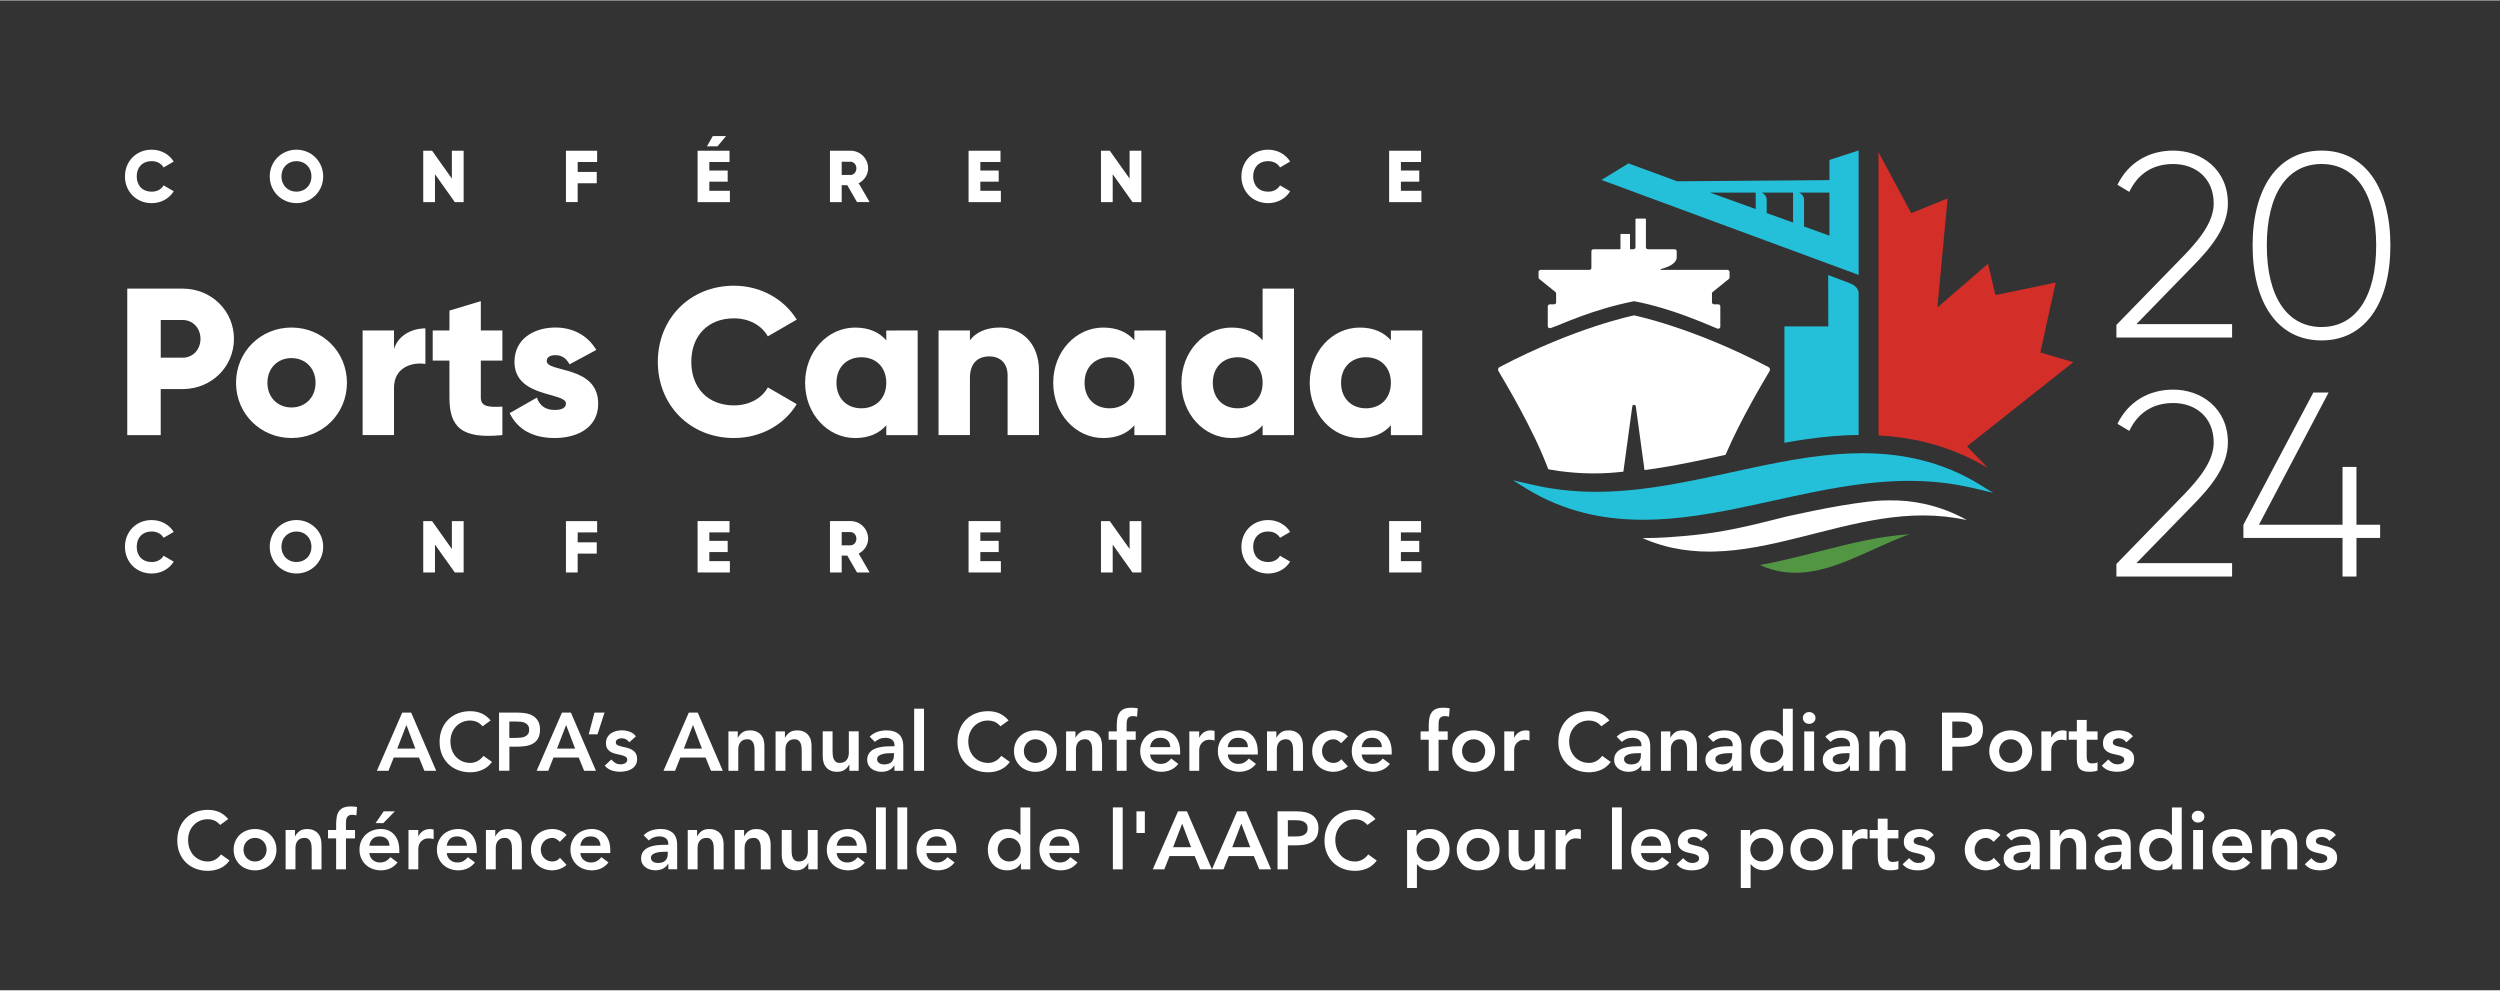<?xml version="1.0" encoding="UTF-8"?>
<!-- Generator: Adobe Illustrator 27.8.1, SVG Export Plug-In . SVG Version: 6.00 Build 0)  -->
<svg xmlns="http://www.w3.org/2000/svg" xmlns:xlink="http://www.w3.org/1999/xlink" version="1.1" id="Layer_1" x="0px" y="0px" viewBox="0 0 1045.92 414.14" style="enable-background:new 0 0 1045.92 414.14;" xml:space="preserve" width="800" height="317">
<rect x="0" y="0" width="1045.92" height="414.14" fill="#333333" stroke="none"/>
<style type="text/css">
	.st0{fill:none;}
	.st1{fill:#529543;}
	.st2{fill:#FFFFFF;}
	.st3{fill:#24C0DA;}
	.st4{fill:#D32E28;}
	.st5{enable-background:new    ;}
</style>
<g>
	<path class="st0" d="M752.82,80.49c0.43,0.2,1.7,0.92,1.93,2.63v11.5l10.62,3.83V80.43h-12.53   C752.81,80.43,752.79,80.47,752.82,80.49z"></path>
</g>
<g>
	<path class="st0" d="M737.16,80.49c0.42,0.19,1.7,0.91,1.94,2.64c0.01,0.06,0.02,0.1,0.03,0.16v5.7l11.03,3.98V80.43h-12.99   C737.14,80.43,737.13,80.47,737.16,80.49z"></path>
</g>
<g>
	<polygon class="st0" points="734.53,87.32 734.53,80.43 715.45,80.43  "></polygon>
</g>
<g>
	<path class="st1" d="M743.99,238.75c3.91,0.8,7.87,0.93,12.12,0.42c3.62-0.44,7.48-1.37,11.79-2.84c4.16-1.43,8.21-3.18,11.63-4.7   c1.42-0.63,2.84-1.28,4.26-1.92c2.41-1.09,4.9-2.22,7.36-3.28c2.84-1.22,5.35-2.21,7.69-3.05c-3.23,0.2-6.6,0.55-10.21,1.09   c-4.96,0.75-10.34,1.84-16.94,3.41c-3.67,0.88-7.42,1.83-11.05,2.76c-2.14,0.55-4.28,1.09-6.42,1.62   c-5.24,1.31-11.46,2.8-17.89,3.95c0.47,0.21,0.92,0.45,1.41,0.64C739.79,237.68,741.89,238.32,743.99,238.75z"></path>
</g>
<g>
	<path class="st2" d="M650.73,122.01c0.19,0.16,0.3,0.38,0.3,0.62v3.72c0,0.45-0.4,0.82-0.89,0.82h-1.71   c-0.49,0-0.89,0.37-0.89,0.82v8.36c0,0.49,0.42,0.79,0.91,0.79c0.13,0,0.26-0.02,0.4-0.07c4.85-1.64,16.8-7.59,34.78-11.21   c0.09,0-0.09,0,0,0c15.93,3,30.01,9.55,34.78,11.43c0.13,0.05,0.27,0.08,0.41,0.08c0.48,0,0.9-0.32,0.9-0.81v-8.58   c0-0.45-0.4-0.82-0.89-0.82h-1.71c-0.49,0-0.89-0.37-0.89-0.82v-3.72c0-0.24,0.11-0.46,0.3-0.62l6.76-5.44   c0.19-0.16,0.3-0.38,0.3-0.62v-2.36c0-0.45-0.4-0.82-0.89-0.82h-17.33h-2.99h-7.45c-0.23,0-0.27-0.33-0.05-0.38   c2.47-0.6,6.48-2.02,6.6-4.83v-2.61c0-0.45-0.4-0.82-0.89-0.82h-11.1c-0.49,0-0.89-0.37-0.89-0.82V91.57   c0-0.15-0.13-0.26-0.29-0.26h-3.79c-0.16,0-0.29,0.12-0.29,0.26v11.73c0,0.45-0.4,0.82-0.89,0.82h-1.1c-0.16,0-0.29-0.12-0.29-0.26   v-5.89c0-0.15-0.13-0.26-0.29-0.26h-3.42c-0.16,0-0.29,0.12-0.29,0.26v5.89c0,0.15-0.13,0.26-0.29,0.26h-10.98   c-0.49,0-0.89,0.37-0.89,0.82v7c0,0.45-0.4,0.82-0.89,0.82h-20.33c-0.49,0-0.89,0.37-0.89,0.82v2.36c0,0.24,0.11,0.46,0.3,0.62   L650.73,122.01z"></path>
</g>
<g>
	<path class="st3" d="M777.6,62.78l-12.22,3.98v8.44l-63.71,0.49l-20.38-7.48L670,75.13l107.59,39.73V62.78H777.6z M734.53,87.32   l-19.08-6.89h19.08V87.32z M750.16,92.96l-11.03-3.98v-5.7c-0.01-0.05-0.02-0.1-0.03-0.16c-0.24-1.73-1.51-2.44-1.94-2.64   c-0.03-0.01-0.02-0.06,0.01-0.06h12.99L750.16,92.96L750.16,92.96z M765.37,98.45l-10.62-3.83v-11.5c-0.23-1.71-1.5-2.43-1.93-2.63   c-0.03-0.01-0.02-0.06,0.02-0.06h12.53L765.37,98.45L765.37,98.45z"></path>
</g>
<g>
	<path class="st3" d="M774.2,118.46l-0.31-0.13l-9.03-3.4l0.04,21.48h-18.36v12.75v17.02v18.91c2.99-0.53,6.02-1.05,9.1-1.49   c7.99-1.14,15.18-1.71,21.95-1.79v-17.48v-15.18v-26.72C777.58,121.89,777.31,119.68,774.2,118.46z"></path>
</g>
<g>
	<path class="st2" d="M663.05,197.84c0.95,0.04,1.93,0.04,2.91,0.06c0.24,0,0.48,0.01,0.72,0.01c4.5,0,8.03-0.25,12.49-0.73   l3.73-27.34c0.04-0.4,0.39-0.61,0.74-0.61c0.35,0.01,0.7,0.21,0.73,0.61l3.64,26.67c5.96-0.78,12.42-1.89,20.08-3.44   c4.59-0.93,9.27-1.94,13.82-2.94c6.49-15.15,15.96-30.81,18.44-35.07c0.35-0.6,0.11-1.33-0.54-1.67   c-31.63-16.62-55.87-21.53-56.19-21.59c-0.32,0.06-24.56,4.98-56.19,21.59c-0.65,0.34-0.89,1.08-0.54,1.67   c2.82,4.83,14.62,24.32,20.86,41.11c1.48,0.27,2.93,0.51,4.35,0.71C655.63,197.37,659.3,197.69,663.05,197.84z"></path>
</g>
<g>
	<path class="st4" d="M818.93,189.24c4.58,1.88,8.79,4.01,12.85,6.5l-8.86-9.16l44.49-35.21l-13.8-4.04l6.42-29.27l-25.22,5.23   l-3.09-13.09l-21.18,18.28l4.28-45.64l-15.23,6.19l-13.69-25.5V182c7,0.38,13.63,1.35,20.09,2.97   C810.4,186.09,814.75,187.52,818.93,189.24z"></path>
</g>
<g>
	<path class="st3" d="M686.24,217.29c0.43,0,0.85,0.01,1.28,0.01c6.81,0,14.15-0.58,22.38-1.77c8.41-1.21,16.64-2.9,23.59-4.4   c2.85-0.61,5.75-1.25,8.55-1.86c4.91-1.08,9.99-2.19,14.98-3.21c9.12-1.86,16.57-3.1,23.47-3.91c6.5-0.76,12.51-1.13,18.22-1.13   c1.75,0,3.48,0.04,5.18,0.11c3.98,0.16,7.92,0.52,11.68,1.05c3.69,0.53,7.51,1.27,11.69,2.26l6.6,1.58l-5.95-3.66   c-3.76-2.31-7.65-4.28-11.9-6.03c-3.85-1.58-7.85-2.9-11.89-3.92c-7.52-1.9-15.28-2.86-23.73-2.94c-0.45-0.01-0.9-0.01-1.35-0.01   c-6.82,0-14.13,0.57-22.31,1.74c-8.34,1.19-16.61,2.87-23.59,4.35c-2.96,0.63-5.98,1.28-8.89,1.92c-4.8,1.04-9.76,2.12-14.63,3.11   c-9.07,1.84-16.52,3.07-23.47,3.89c-6.55,0.76-12.59,1.14-18.33,1.14c-1.72,0-3.41-0.03-5.08-0.1c-4-0.16-7.93-0.5-11.68-1.03   c-3.67-0.51-7.49-1.24-11.69-2.22l-6.43-1.5l5.78,3.58c3.75,2.33,7.65,4.31,11.9,6.07c3.86,1.6,7.86,2.92,11.89,3.95   C670.03,216.25,677.79,217.21,686.24,217.29z"></path>
</g>
<g>
	<g>
		<path class="st2" d="M97.88,141.61c0,11.64-9.37,21.01-21.45,21.01h-9.19v19.26h-14V120.6h23.2    C88.52,120.6,97.88,129.97,97.88,141.61z M83.88,141.61c0-4.46-3.15-7.88-7.44-7.88h-9.19v15.76h9.19    C80.73,149.49,83.88,146.07,83.88,141.61z"></path>
	</g>
	<g>
		<path class="st2" d="M98.75,159.99c0-13.04,10.33-23.11,23.2-23.11s23.2,10.07,23.2,23.11s-10.33,23.11-23.2,23.11    S98.75,173.03,98.75,159.99z M132.02,159.99c0-6.21-4.38-10.33-10.07-10.33s-10.07,4.12-10.07,10.33s4.38,10.33,10.07,10.33    C127.64,170.32,132.02,166.21,132.02,159.99z"></path>
	</g>
	<g>
		<path class="st2" d="M177.97,137.23v14.88c-5.43-0.87-13.13,1.31-13.13,9.98v19.78h-13.13V138.1h13.13v7.79    C166.59,140.03,172.46,137.23,177.97,137.23z"></path>
	</g>
	<g>
		<path class="st2" d="M201.16,150.71v15.49c0,3.76,3.24,4.11,9.02,3.76v11.91c-17.16,1.75-22.15-3.41-22.15-15.67v-15.49h-7V138.1    h7v-8.32l13.13-3.94v12.25h9.02v12.61h-9.02V150.71z"></path>
	</g>
	<g>
		<path class="st2" d="M250.26,168.74c0,10.07-8.76,14.36-18.21,14.36c-8.76,0-15.41-3.33-18.82-10.42l11.38-6.48    c1.14,3.33,3.59,5.16,7.44,5.16c3.15,0,4.73-0.96,4.73-2.71c0-4.82-21.54-2.28-21.54-17.42c0-9.54,8.05-14.36,17.16-14.36    c7.09,0,13.39,3.15,17.07,9.37l-11.2,6.04c-1.22-2.28-2.98-3.85-5.87-3.85c-2.27,0-3.67,0.88-3.67,2.45    C228.73,155.88,250.26,152.55,250.26,168.74z"></path>
	</g>
	<g>
		<path class="st2" d="M275.21,151.24c0-18.03,13.39-31.86,31.86-31.86c11.12,0,20.92,5.52,26.26,14.18l-12.08,7    c-2.72-4.73-7.97-7.53-14.18-7.53c-10.86,0-17.85,7.26-17.85,18.21c0,10.94,7,18.21,17.85,18.21c6.21,0,11.55-2.8,14.18-7.53    l12.08,7c-5.25,8.67-15.06,14.18-26.26,14.18C288.6,183.1,275.21,169.27,275.21,151.24z"></path>
	</g>
	<g>
		<path class="st2" d="M383.92,138.11v43.77h-13.13v-4.11c-2.89,3.33-7.18,5.34-13.04,5.34c-11.47,0-20.92-10.07-20.92-23.11    c0-13.04,9.45-23.11,20.92-23.11c5.87,0,10.15,2.01,13.04,5.34v-4.11L383.92,138.11L383.92,138.11z M370.79,159.99    c0-6.57-4.38-10.68-10.42-10.68s-10.42,4.11-10.42,10.68c0,6.57,4.38,10.68,10.42,10.68S370.79,166.56,370.79,159.99z"></path>
	</g>
	<g>
		<path class="st2" d="M434.68,155v26.87h-13.13v-24.95c0-5.43-3.42-7.97-7.62-7.97c-4.81,0-8.14,2.8-8.14,9.02v23.9h-13.13V138.1    h13.13v4.11c2.37-3.24,6.74-5.34,12.52-5.34C427.15,136.88,434.68,143.18,434.68,155z"></path>
	</g>
	<g>
		<path class="st2" d="M487.72,138.11v43.77h-13.13v-4.11c-2.89,3.33-7.18,5.34-13.04,5.34c-11.47,0-20.92-10.07-20.92-23.11    c0-13.04,9.45-23.11,20.92-23.11c5.87,0,10.15,2.01,13.04,5.34v-4.11L487.72,138.11L487.72,138.11z M474.59,159.99    c0-6.57-4.38-10.68-10.42-10.68s-10.42,4.11-10.42,10.68c0,6.57,4.38,10.68,10.42,10.68    C470.21,170.67,474.59,166.56,474.59,159.99z"></path>
	</g>
	<g>
		<path class="st2" d="M541.37,120.6v61.28h-13.13v-4.11c-2.89,3.33-7.18,5.34-13.04,5.34c-11.47,0-20.92-10.07-20.92-23.11    c0-13.04,9.45-23.11,20.92-23.11c5.87,0,10.15,2.01,13.04,5.34V120.6H541.37z M528.24,159.99c0-6.57-4.38-10.68-10.42-10.68    c-6.04,0-10.42,4.11-10.42,10.68c0,6.57,4.38,10.68,10.42,10.68C523.87,170.67,528.24,166.56,528.24,159.99z"></path>
	</g>
	<g>
		<path class="st2" d="M595.03,138.11v43.77H581.9v-4.11c-2.89,3.33-7.18,5.34-13.04,5.34c-11.47,0-20.92-10.07-20.92-23.11    c0-13.04,9.46-23.11,20.92-23.11c5.87,0,10.15,2.01,13.04,5.34v-4.11L595.03,138.11L595.03,138.11z M581.9,159.99    c0-6.57-4.38-10.68-10.42-10.68s-10.42,4.11-10.42,10.68c0,6.57,4.38,10.68,10.42,10.68C577.52,170.67,581.9,166.56,581.9,159.99z    "></path>
	</g>
</g>
<g>
	<g>
		<path class="st2" d="M52.28,73.65c0-6.33,4.7-11.18,11.18-11.18c3.9,0,7.34,1.93,9.22,4.97l-4.24,2.46    c-0.96-1.66-2.8-2.64-4.98-2.64c-3.81,0-6.26,2.55-6.26,6.39s2.45,6.39,6.26,6.39c2.18,0,4.05-0.98,4.98-2.64l4.24,2.46    c-1.84,3.04-5.28,4.98-9.22,4.98C56.98,84.83,52.28,79.98,52.28,73.65z"></path>
	</g>
	<g>
		<path class="st2" d="M112.85,73.65c0-6.33,5-11.18,11.18-11.18c6.17,0,11.18,4.85,11.18,11.18s-5.01,11.18-11.18,11.18    C117.86,84.83,112.85,79.98,112.85,73.65z M130.29,73.65c0-3.84-2.76-6.39-6.26-6.39s-6.27,2.55-6.27,6.39s2.77,6.39,6.27,6.39    C127.53,80.04,130.29,77.49,130.29,73.65z"></path>
	</g>
	<g>
		<path class="st2" d="M193.97,62.9v21.5h-3.69l-8.3-11.67V84.4h-4.91V62.9h3.69l8.29,11.67V62.9H193.97z"></path>
	</g>
	<g>
		<path class="st2" d="M241.68,67.63v4.15h7.98v4.73h-7.98v7.89h-4.91V62.9h13.05v4.73C249.82,67.63,241.68,67.63,241.68,67.63z"></path>
	</g>
	<g>
		<path class="st2" d="M305.36,79.67v4.73h-13.51V62.9h13.36v4.73h-8.45v3.56h7.68v4.67h-7.68v3.81H305.36z M300.19,61.06h-4.42    l2.46-4.3h5.53L300.19,61.06z"></path>
	</g>
	<g>
		<path class="st2" d="M354.48,77.34h-2.34v7.06h-4.91V62.9h8.6c4.08,0,7.37,3.28,7.37,7.37c0,2.64-1.6,5.04-3.96,6.23l4.58,7.89    h-5.28L354.48,77.34z M352.14,73.04h3.69c1.35,0,2.46-1.2,2.46-2.76c0-1.57-1.11-2.77-2.46-2.77h-3.69V73.04z"></path>
	</g>
	<g>
		<path class="st2" d="M418.73,79.67v4.73h-13.51V62.9h13.36v4.73h-8.44v3.56h7.68v4.67h-7.68v3.81H418.73z"></path>
	</g>
	<g>
		<path class="st2" d="M477.5,62.9v21.5h-3.69l-8.29-11.67V84.4h-4.91V62.9h3.69l8.29,11.67V62.9H477.5z"></path>
	</g>
	<g>
		<path class="st2" d="M519.37,73.65c0-6.33,4.7-11.18,11.18-11.18c3.9,0,7.34,1.93,9.21,4.97l-4.24,2.46    c-0.95-1.66-2.8-2.64-4.97-2.64c-3.81,0-6.27,2.55-6.27,6.39s2.46,6.39,6.27,6.39c2.18,0,4.05-0.98,4.97-2.64l4.24,2.46    c-1.84,3.04-5.28,4.98-9.21,4.98C524.07,84.83,519.37,79.98,519.37,73.65z"></path>
	</g>
	<g>
		<path class="st2" d="M594.68,79.67v4.73h-13.51V62.9h13.36v4.73h-8.44v3.56h7.68v4.67h-7.68v3.81H594.68z"></path>
	</g>
</g>
<g>
	<g>
		<path class="st2" d="M52.28,228.6c0-6.33,4.7-11.18,11.18-11.18c3.9,0,7.34,1.93,9.22,4.97l-4.24,2.46    c-0.96-1.66-2.8-2.64-4.98-2.64c-3.81,0-6.26,2.55-6.26,6.39s2.45,6.39,6.26,6.39c2.18,0,4.05-0.98,4.98-2.64l4.24,2.46    c-1.84,3.04-5.28,4.98-9.22,4.98C56.98,239.78,52.28,234.93,52.28,228.6z"></path>
	</g>
	<g>
		<path class="st2" d="M112.85,228.6c0-6.33,5-11.18,11.18-11.18c6.17,0,11.18,4.85,11.18,11.18c0,6.33-5.01,11.18-11.18,11.18    C117.86,239.78,112.85,234.93,112.85,228.6z M130.29,228.6c0-3.84-2.76-6.39-6.26-6.39s-6.27,2.55-6.27,6.39s2.77,6.39,6.27,6.39    C127.53,234.99,130.29,232.44,130.29,228.6z"></path>
	</g>
	<g>
		<path class="st2" d="M193.97,217.86v21.5h-3.69l-8.3-11.67v11.67h-4.91v-21.5h3.69l8.29,11.67v-11.67H193.97z"></path>
	</g>
	<g>
		<path class="st2" d="M241.68,222.59v4.15h7.98v4.73h-7.98v7.89h-4.91v-21.5h13.05v4.73L241.68,222.59L241.68,222.59z"></path>
	</g>
	<g>
		<path class="st2" d="M305.36,234.62v4.73h-13.51v-21.5h13.36v4.73h-8.45v3.56h7.68v4.67h-7.68v3.81L305.36,234.62L305.36,234.62z"></path>
	</g>
	<g>
		<path class="st2" d="M354.48,232.29h-2.34v7.06h-4.91v-21.5h8.6c4.08,0,7.37,3.28,7.37,7.37c0,2.64-1.6,5.04-3.96,6.23l4.58,7.89    h-5.28L354.48,232.29z M352.14,227.99h3.69c1.35,0,2.46-1.2,2.46-2.76c0-1.57-1.11-2.77-2.46-2.77h-3.69V227.99z"></path>
	</g>
	<g>
		<path class="st2" d="M418.73,234.62v4.73h-13.51v-21.5h13.36v4.73h-8.44v3.56h7.68v4.67h-7.68v3.81L418.73,234.62L418.73,234.62z"></path>
	</g>
	<g>
		<path class="st2" d="M477.5,217.86v21.5h-3.69l-8.29-11.67v11.67h-4.91v-21.5h3.69l8.29,11.67v-11.67H477.5z"></path>
	</g>
	<g>
		<path class="st2" d="M519.37,228.6c0-6.33,4.7-11.18,11.18-11.18c3.9,0,7.34,1.93,9.21,4.97l-4.24,2.46    c-0.95-1.66-2.8-2.64-4.97-2.64c-3.81,0-6.27,2.55-6.27,6.39s2.46,6.39,6.27,6.39c2.18,0,4.05-0.98,4.97-2.64l4.24,2.46    c-1.84,3.04-5.28,4.98-9.21,4.98C524.07,239.78,519.37,234.93,519.37,228.6z"></path>
	</g>
	<g>
		<path class="st2" d="M594.68,234.62v4.73h-13.51v-21.5h13.36v4.73h-8.44v3.56h7.68v4.67h-7.68v3.81L594.68,234.62L594.68,234.62z"></path>
	</g>
</g>
<g>
	<path class="st2" d="M813.87,213.24c-2.97-1.11-5.94-1.97-8.9-2.61c-2.31-0.5-4.63-0.86-6.93-1.12   c-5.41-0.52-10.37-0.33-13.53-0.08c-1.03,0.1-2.06,0.2-3.13,0.33c-6.68,0.79-13.93,2-22.83,3.81c-3.69,0.75-7.43,1.56-11.13,2.37   c-4.29,1.08-8.57,2.17-12.86,3.19c-5.85,1.39-11.71,2.63-17.57,3.52c-0.41,0.06-0.82,0.1-1.23,0.16c-0.58,0.1-1.27,0.2-2.08,0.3   c-13.75,1.72-22.07,1.79-22.07,1.79l0,0c-1.38,0.04-2.74,0.07-4.07,0.07c-0.11,0-0.22,0-0.33,0c1.13,0.5,2.27,0.98,3.4,1.4   c2.97,1.12,5.94,1.98,8.9,2.63c5.22,1.14,10.43,1.62,15.63,1.62c0.69,0,1.38-0.01,2.07-0.03c5.88-0.13,11.75-0.86,17.61-1.91   s11.71-2.42,17.56-3.88s11.7-3,17.55-4.4s11.71-2.65,17.57-3.54c5.63-0.85,11.27-1.37,16.92-1.37c0.23,0,0.47,0,0.71,0   c2.94,0.02,5.89,0.18,8.84,0.5s5.91,0.81,8.87,1.41C819.82,215.71,816.84,214.35,813.87,213.24z"></path>
</g>
<g>
	<path class="st2" d="M168.27,297.99h3.75l10.48,24.34h-4.95l-2.27-5.57h-10.55l-2.2,5.57h-4.85L168.27,297.99z M173.77,313.05   l-3.75-9.9l-3.82,9.9H173.77z"></path>
	<path class="st2" d="M201.92,303.7c-0.9-0.96-1.76-1.6-2.6-1.93c-0.84-0.32-1.68-0.48-2.53-0.48c-1.26,0-2.4,0.22-3.42,0.67   s-1.9,1.07-2.63,1.86c-0.73,0.79-1.3,1.71-1.7,2.77c-0.4,1.05-0.6,2.19-0.6,3.4c0,1.31,0.2,2.51,0.6,3.61   c0.4,1.1,0.97,2.05,1.7,2.85c0.73,0.8,1.61,1.43,2.63,1.89c1.02,0.46,2.16,0.69,3.42,0.69c0.98,0,1.94-0.23,2.87-0.7   s1.79-1.22,2.6-2.25l3.57,2.54c-1.1,1.51-2.44,2.61-4.02,3.3s-3.27,1.03-5.05,1.03c-1.88,0-3.6-0.3-5.17-0.91   c-1.57-0.61-2.92-1.47-4.06-2.58c-1.13-1.11-2.02-2.45-2.66-4c-0.64-1.56-0.96-3.29-0.96-5.19c0-1.95,0.32-3.72,0.96-5.31   s1.53-2.95,2.66-4.07c1.14-1.12,2.49-1.99,4.06-2.59c1.57-0.61,3.29-0.91,5.17-0.91c1.65,0,3.18,0.29,4.59,0.88   s2.72,1.58,3.94,2.97L201.92,303.7z"></path>
	<path class="st2" d="M208.76,297.99h8.18c1.17,0,2.3,0.12,3.39,0.34c1.09,0.23,2.04,0.61,2.87,1.15c0.82,0.54,1.48,1.26,1.98,2.17   c0.49,0.91,0.74,2.03,0.74,3.38c0,1.54-0.26,2.77-0.79,3.71s-1.24,1.67-2.13,2.18c-0.9,0.52-1.93,0.87-3.11,1.05   c-1.18,0.18-2.41,0.27-3.69,0.27h-3.09v10.07h-4.33v-24.32H208.76z M215.71,308.55c0.62,0,1.26-0.02,1.93-0.07s1.28-0.18,1.84-0.41   s1.02-0.57,1.37-1.03s0.53-1.1,0.53-1.93c0-0.76-0.16-1.36-0.48-1.8s-0.73-0.79-1.24-1.03c-0.5-0.24-1.07-0.4-1.69-0.46   c-0.62-0.07-1.21-0.1-1.79-0.1h-3.09v6.84h2.62V308.55z"></path>
	<path class="st2" d="M235.1,297.99h3.75l10.48,24.34h-4.95l-2.27-5.57h-10.55l-2.2,5.57h-4.85L235.1,297.99z M240.6,313.05   l-3.75-9.9l-3.82,9.9H240.6z"></path>
	<path class="st2" d="M248.71,297.99h4.19l-2.92,9.08h-3.68L248.71,297.99z"></path>
	<path class="st2" d="M263.28,310.4c-0.8-1.12-1.88-1.69-3.23-1.69c-0.55,0-1.09,0.14-1.62,0.41c-0.53,0.28-0.79,0.72-0.79,1.34   c0,0.5,0.22,0.87,0.65,1.1s0.98,0.42,1.65,0.58c0.66,0.16,1.38,0.33,2.15,0.5s1.48,0.44,2.15,0.79c0.66,0.36,1.21,0.84,1.65,1.46   c0.43,0.62,0.65,1.47,0.65,2.54c0,0.99-0.21,1.82-0.64,2.49c-0.42,0.67-0.97,1.22-1.65,1.63c-0.67,0.41-1.44,0.71-2.28,0.9   c-0.85,0.18-1.7,0.27-2.54,0.27c-1.28,0-2.46-0.18-3.54-0.55s-2.04-1.03-2.89-1.99l2.75-2.58c0.53,0.6,1.1,1.08,1.7,1.46   c0.61,0.38,1.35,0.57,2.22,0.57c0.3,0,0.61-0.03,0.93-0.1s0.62-0.18,0.89-0.35c0.28-0.16,0.5-0.36,0.67-0.6   c0.17-0.24,0.26-0.52,0.26-0.84c0-0.57-0.22-1-0.65-1.27s-0.99-0.5-1.65-0.67s-1.38-0.33-2.15-0.48c-0.77-0.15-1.48-0.39-2.15-0.72   c-0.66-0.33-1.21-0.8-1.65-1.39c-0.44-0.6-0.65-1.42-0.65-2.48c0-0.92,0.19-1.71,0.57-2.39c0.38-0.68,0.88-1.23,1.5-1.67   c0.62-0.43,1.33-0.76,2.13-0.96c0.8-0.21,1.62-0.31,2.44-0.31c1.1,0,2.19,0.19,3.27,0.57s1.95,1.02,2.61,1.94L263.28,310.4z"></path>
	<path class="st2" d="M288.17,297.99h3.75l10.48,24.34h-4.95l-2.27-5.57h-10.55l-2.2,5.57h-4.85L288.17,297.99z M293.67,313.05   l-3.75-9.9l-3.82,9.9H293.67z"></path>
	<path class="st2" d="M304.74,305.83h3.92v2.65h0.07c0.39-0.82,0.99-1.54,1.79-2.15c0.8-0.61,1.89-0.91,3.27-0.91   c1.1,0,2.03,0.18,2.8,0.55s1.39,0.85,1.87,1.44c0.48,0.6,0.83,1.28,1.03,2.06c0.21,0.78,0.31,1.59,0.31,2.44v10.42h-4.12v-8.35   c0-0.46-0.02-0.97-0.07-1.53c-0.05-0.56-0.17-1.09-0.36-1.58c-0.19-0.49-0.5-0.91-0.91-1.24s-0.97-0.5-1.68-0.5   c-0.69,0-1.27,0.12-1.74,0.34c-0.47,0.23-0.86,0.54-1.17,0.93c-0.31,0.39-0.53,0.84-0.67,1.34s-0.21,1.03-0.21,1.58v9.01h-4.12   v-16.5H304.74z"></path>
	<path class="st2" d="M324.47,305.83h3.92v2.65h0.07c0.39-0.82,0.99-1.54,1.79-2.15c0.8-0.61,1.89-0.91,3.27-0.91   c1.1,0,2.03,0.18,2.8,0.55s1.39,0.85,1.87,1.44c0.48,0.6,0.83,1.28,1.03,2.06c0.21,0.78,0.31,1.59,0.31,2.44v10.42h-4.12v-8.35   c0-0.46-0.02-0.97-0.07-1.53c-0.05-0.56-0.17-1.09-0.36-1.58c-0.19-0.49-0.5-0.91-0.91-1.24s-0.97-0.5-1.68-0.5   c-0.69,0-1.27,0.12-1.74,0.34c-0.47,0.23-0.86,0.54-1.17,0.93c-0.31,0.39-0.53,0.84-0.67,1.34s-0.21,1.03-0.21,1.58v9.01h-4.12   v-16.5H324.47z"></path>
	<path class="st2" d="M359.26,322.33h-3.92v-2.65h-0.07c-0.39,0.82-0.99,1.54-1.79,2.15c-0.8,0.61-1.89,0.91-3.27,0.91   c-1.1,0-2.03-0.18-2.8-0.53c-0.77-0.36-1.39-0.84-1.87-1.45c-0.48-0.61-0.83-1.3-1.03-2.08s-0.31-1.59-0.31-2.44v-10.42h4.12v8.35   c0,0.46,0.02,0.97,0.07,1.53s0.17,1.09,0.36,1.58c0.19,0.49,0.49,0.91,0.89,1.24c0.4,0.33,0.97,0.5,1.7,0.5   c0.69,0,1.26-0.12,1.73-0.34c0.47-0.23,0.86-0.54,1.17-0.93c0.31-0.39,0.53-0.84,0.67-1.34s0.21-1.03,0.21-1.58v-9.01h4.12v16.51   H359.26z"></path>
	<path class="st2" d="M374.24,320.06h-0.1c-0.6,0.94-1.35,1.62-2.27,2.05c-0.92,0.42-1.93,0.64-3.03,0.64   c-0.76,0-1.49-0.1-2.22-0.31c-0.72-0.21-1.36-0.52-1.93-0.93c-0.56-0.41-1.01-0.93-1.36-1.55c-0.34-0.62-0.52-1.34-0.52-2.17   c0-0.89,0.16-1.66,0.48-2.28c0.32-0.63,0.75-1.16,1.29-1.58c0.54-0.42,1.16-0.76,1.87-1.01s1.45-0.44,2.22-0.57s1.54-0.2,2.32-0.24   c0.78-0.03,1.51-0.05,2.2-0.05h1.03v-0.45c0-1.03-0.36-1.8-1.07-2.32c-0.71-0.52-1.62-0.77-2.72-0.77c-0.87,0-1.69,0.15-2.44,0.46   c-0.76,0.31-1.41,0.73-1.96,1.25l-2.17-2.17c0.92-0.94,1.99-1.62,3.21-2.03c1.23-0.41,2.49-0.62,3.8-0.62   c1.17,0,2.15,0.13,2.96,0.39c0.8,0.26,1.47,0.6,1.99,1.01c0.53,0.41,0.93,0.89,1.22,1.43c0.29,0.54,0.49,1.08,0.62,1.63   c0.13,0.55,0.2,1.08,0.22,1.6c0.02,0.51,0.03,0.97,0.03,1.36v9.49h-3.71v-2.26H374.24z M374,314.94h-0.86   c-0.57,0-1.21,0.02-1.93,0.07c-0.71,0.05-1.38,0.15-2.01,0.33c-0.63,0.17-1.16,0.42-1.6,0.76c-0.44,0.33-0.65,0.8-0.65,1.39   c0,0.39,0.09,0.72,0.26,0.98s0.4,0.49,0.67,0.67c0.28,0.18,0.59,0.32,0.93,0.4s0.69,0.12,1.03,0.12c1.42,0,2.47-0.34,3.15-1.01   c0.67-0.68,1.01-1.6,1.01-2.77L374,314.94L374,314.94z"></path>
	<path class="st2" d="M382.46,296.34h4.12v25.99h-4.12V296.34z"></path>
	<path class="st2" d="M418.58,303.7c-0.9-0.96-1.76-1.6-2.6-1.93c-0.84-0.32-1.68-0.48-2.53-0.48c-1.26,0-2.4,0.22-3.42,0.67   c-1.02,0.45-1.9,1.07-2.63,1.86c-0.73,0.79-1.3,1.71-1.7,2.77c-0.4,1.05-0.6,2.19-0.6,3.4c0,1.31,0.2,2.51,0.6,3.61   c0.4,1.1,0.97,2.05,1.7,2.85c0.73,0.8,1.61,1.43,2.63,1.89c1.02,0.46,2.16,0.69,3.42,0.69c0.98,0,1.94-0.23,2.87-0.7   s1.79-1.22,2.6-2.25l3.57,2.54c-1.1,1.51-2.44,2.61-4.02,3.3s-3.27,1.03-5.05,1.03c-1.88,0-3.6-0.3-5.17-0.91   c-1.57-0.61-2.92-1.47-4.06-2.58c-1.13-1.11-2.02-2.45-2.66-4c-0.64-1.56-0.96-3.29-0.96-5.19c0-1.95,0.32-3.72,0.96-5.31   c0.64-1.59,1.53-2.95,2.66-4.07c1.14-1.12,2.49-1.99,4.06-2.59c1.57-0.61,3.29-0.91,5.17-0.91c1.65,0,3.18,0.29,4.59,0.88   s2.72,1.58,3.94,2.97L418.58,303.7z"></path>
	<path class="st2" d="M424.22,314.08c0-1.31,0.23-2.49,0.7-3.56s1.11-1.98,1.91-2.73c0.8-0.76,1.75-1.34,2.85-1.75   s2.27-0.62,3.51-0.62c1.24,0,2.41,0.21,3.51,0.62s2.05,1,2.85,1.75c0.8,0.76,1.44,1.67,1.91,2.73s0.7,2.25,0.7,3.56   s-0.24,2.49-0.7,3.56c-0.47,1.07-1.11,1.98-1.91,2.73c-0.8,0.76-1.75,1.34-2.85,1.75s-2.27,0.62-3.51,0.62   c-1.24,0-2.41-0.21-3.51-0.62s-2.05-1-2.85-1.75c-0.8-0.76-1.44-1.67-1.91-2.73C424.46,316.57,424.22,315.39,424.22,314.08z    M428.35,314.08c0,0.64,0.11,1.26,0.33,1.86c0.22,0.6,0.54,1.12,0.96,1.58c0.42,0.46,0.93,0.82,1.53,1.1   c0.6,0.27,1.27,0.41,2.03,0.41s1.43-0.14,2.03-0.41c0.6-0.28,1.11-0.64,1.53-1.1s0.74-0.98,0.96-1.58c0.22-0.6,0.33-1.21,0.33-1.86   s-0.11-1.26-0.33-1.86s-0.54-1.12-0.96-1.58c-0.42-0.46-0.93-0.82-1.53-1.1c-0.6-0.27-1.27-0.41-2.03-0.41s-1.43,0.14-2.03,0.41   c-0.6,0.28-1.11,0.64-1.53,1.1s-0.75,0.99-0.96,1.58C428.46,312.82,428.35,313.44,428.35,314.08z"></path>
	<path class="st2" d="M446.02,305.83h3.92v2.65H450c0.39-0.82,0.99-1.54,1.79-2.15c0.8-0.61,1.89-0.91,3.27-0.91   c1.1,0,2.03,0.18,2.8,0.55s1.39,0.85,1.87,1.44c0.48,0.6,0.83,1.28,1.03,2.06c0.21,0.78,0.31,1.59,0.31,2.44v10.42h-4.12v-8.35   c0-0.46-0.02-0.97-0.07-1.53c-0.05-0.56-0.17-1.09-0.36-1.58c-0.19-0.49-0.5-0.91-0.91-1.24s-0.97-0.5-1.68-0.5   c-0.69,0-1.27,0.12-1.74,0.34c-0.47,0.23-0.86,0.54-1.17,0.93c-0.31,0.39-0.53,0.84-0.67,1.34s-0.21,1.03-0.21,1.58v9.01h-4.12   V305.83z"></path>
	<path class="st2" d="M467.22,309.34h-3.4v-3.51h3.4v-2.34c0-1.15,0.08-2.18,0.24-3.11s0.46-1.72,0.91-2.39   c0.45-0.66,1.07-1.17,1.87-1.53s1.84-0.53,3.13-0.53c0.94,0,1.81,0.08,2.61,0.24l-0.27,3.51c-0.3-0.07-0.59-0.13-0.86-0.17   c-0.28-0.05-0.56-0.07-0.86-0.07c-0.57,0-1.03,0.09-1.38,0.27c-0.34,0.18-0.61,0.43-0.81,0.74c-0.19,0.31-0.32,0.67-0.38,1.08   c-0.06,0.41-0.09,0.85-0.09,1.31v2.99h3.82v3.51h-3.82v12.99h-4.12L467.22,309.34L467.22,309.34z"></path>
	<path class="st2" d="M481.15,315.52c0.14,1.24,0.62,2.2,1.44,2.89c0.83,0.69,1.82,1.03,2.99,1.03c1.03,0,1.9-0.21,2.6-0.64   c0.7-0.42,1.31-0.96,1.84-1.6l2.96,2.24c-0.96,1.19-2.04,2.04-3.23,2.54s-2.44,0.76-3.75,0.76c-1.24,0-2.41-0.21-3.51-0.62   s-2.05-1-2.85-1.75c-0.8-0.76-1.44-1.67-1.91-2.73s-0.7-2.25-0.7-3.56s0.23-2.49,0.7-3.56s1.11-1.98,1.91-2.73   c0.8-0.76,1.75-1.34,2.85-1.75s2.27-0.62,3.51-0.62c1.15,0,2.19,0.2,3.14,0.6s1.76,0.98,2.44,1.74c0.67,0.76,1.2,1.69,1.58,2.8   c0.38,1.11,0.57,2.39,0.57,3.83v1.13L481.15,315.52L481.15,315.52z M489.6,312.43c-0.02-1.21-0.4-2.17-1.13-2.87   c-0.73-0.7-1.75-1.05-3.06-1.05c-1.24,0-2.22,0.36-2.94,1.06c-0.72,0.71-1.16,1.66-1.32,2.85L489.6,312.43L489.6,312.43z"></path>
	<path class="st2" d="M497.58,305.83h4.12v2.61h0.07c0.46-0.96,1.11-1.71,1.96-2.24s1.82-0.79,2.92-0.79c0.25,0,0.5,0.02,0.74,0.07   c0.24,0.05,0.49,0.1,0.74,0.17v3.99c-0.34-0.09-0.68-0.17-1.01-0.22c-0.33-0.06-0.66-0.09-0.98-0.09c-0.96,0-1.74,0.18-2.32,0.53   c-0.59,0.36-1.03,0.76-1.34,1.22s-0.51,0.92-0.62,1.38c-0.1,0.46-0.15,0.8-0.15,1.03v8.83h-4.12L497.58,305.83L497.58,305.83z"></path>
	<path class="st2" d="M513.63,315.52c0.14,1.24,0.62,2.2,1.44,2.89c0.83,0.69,1.82,1.03,2.99,1.03c1.03,0,1.9-0.21,2.6-0.64   c0.7-0.42,1.31-0.96,1.84-1.6l2.96,2.24c-0.96,1.19-2.04,2.04-3.23,2.54s-2.44,0.76-3.75,0.76c-1.24,0-2.41-0.21-3.51-0.62   c-1.1-0.41-2.05-1-2.85-1.75c-0.8-0.76-1.44-1.67-1.91-2.73s-0.7-2.25-0.7-3.56s0.23-2.49,0.7-3.56s1.11-1.98,1.91-2.73   c0.8-0.76,1.75-1.34,2.85-1.75s2.27-0.62,3.51-0.62c1.15,0,2.19,0.2,3.14,0.6s1.76,0.98,2.44,1.74c0.67,0.76,1.2,1.69,1.58,2.8   s0.57,2.39,0.57,3.83v1.13L513.63,315.52L513.63,315.52z M522.09,312.43c-0.02-1.21-0.4-2.17-1.13-2.87   c-0.73-0.7-1.75-1.05-3.06-1.05c-1.24,0-2.22,0.36-2.94,1.06c-0.72,0.71-1.16,1.66-1.32,2.85L522.09,312.43L522.09,312.43z"></path>
	<path class="st2" d="M530.06,305.83h3.92v2.65h0.07c0.39-0.82,0.99-1.54,1.79-2.15s1.89-0.91,3.27-0.91c1.1,0,2.03,0.18,2.8,0.55   c0.77,0.37,1.39,0.85,1.87,1.44c0.48,0.6,0.83,1.28,1.03,2.06c0.21,0.78,0.31,1.59,0.31,2.44v10.42H541v-8.35   c0-0.46-0.02-0.97-0.07-1.53s-0.17-1.09-0.36-1.58s-0.5-0.91-0.91-1.24s-0.97-0.5-1.68-0.5c-0.69,0-1.27,0.12-1.74,0.34   c-0.47,0.23-0.86,0.54-1.17,0.93c-0.31,0.39-0.53,0.84-0.67,1.34c-0.14,0.5-0.21,1.03-0.21,1.58v9.01h-4.12v-16.5H530.06z"></path>
	<path class="st2" d="M561.07,310.78c-0.48-0.5-0.99-0.9-1.51-1.2c-0.53-0.3-1.07-0.45-1.62-0.45c-0.76,0-1.43,0.14-2.03,0.41   c-0.6,0.28-1.11,0.64-1.53,1.1c-0.42,0.46-0.75,0.99-0.96,1.58c-0.22,0.6-0.33,1.21-0.33,1.86s0.11,1.26,0.33,1.86   c0.22,0.6,0.54,1.12,0.96,1.58c0.42,0.46,0.93,0.82,1.53,1.1c0.6,0.27,1.27,0.41,2.03,0.41c0.64,0,1.24-0.13,1.79-0.4   c0.55-0.26,1.02-0.65,1.41-1.15l2.75,2.96c-0.41,0.41-0.89,0.77-1.43,1.07c-0.54,0.3-1.08,0.54-1.63,0.72s-1.08,0.32-1.58,0.4   s-0.94,0.12-1.31,0.12c-1.24,0-2.41-0.21-3.51-0.62c-1.1-0.41-2.05-1-2.85-1.75c-0.8-0.76-1.44-1.67-1.91-2.73s-0.7-2.25-0.7-3.56   s0.23-2.49,0.7-3.56c0.47-1.07,1.11-1.98,1.91-2.73c0.8-0.76,1.75-1.34,2.85-1.75s2.27-0.62,3.51-0.62c1.05,0,2.11,0.2,3.18,0.6   s2,1.04,2.8,1.91L561.07,310.78z"></path>
	<path class="st2" d="M569.66,315.52c0.14,1.24,0.62,2.2,1.44,2.89c0.83,0.69,1.82,1.03,2.99,1.03c1.03,0,1.9-0.21,2.6-0.64   c0.7-0.42,1.31-0.96,1.84-1.6l2.96,2.24c-0.96,1.19-2.04,2.04-3.23,2.54s-2.44,0.76-3.75,0.76c-1.24,0-2.41-0.21-3.51-0.62   c-1.1-0.41-2.05-1-2.85-1.75c-0.8-0.76-1.44-1.67-1.91-2.73s-0.7-2.25-0.7-3.56s0.23-2.49,0.7-3.56c0.47-1.07,1.11-1.98,1.91-2.73   c0.8-0.76,1.75-1.34,2.85-1.75s2.27-0.62,3.51-0.62c1.15,0,2.19,0.2,3.14,0.6s1.76,0.98,2.44,1.74c0.67,0.76,1.2,1.69,1.58,2.8   s0.57,2.39,0.57,3.83v1.13L569.66,315.52L569.66,315.52z M578.12,312.43c-0.02-1.21-0.4-2.17-1.13-2.87   c-0.73-0.7-1.75-1.05-3.06-1.05c-1.24,0-2.22,0.36-2.94,1.06c-0.72,0.71-1.16,1.66-1.32,2.85L578.12,312.43L578.12,312.43z"></path>
	<path class="st2" d="M597.74,309.34h-3.4v-3.51h3.4v-2.34c0-1.15,0.08-2.18,0.24-3.11s0.46-1.72,0.91-2.39   c0.45-0.66,1.07-1.17,1.87-1.53s1.84-0.53,3.13-0.53c0.94,0,1.81,0.08,2.61,0.24l-0.27,3.51c-0.3-0.07-0.59-0.13-0.86-0.17   c-0.28-0.05-0.56-0.07-0.86-0.07c-0.57,0-1.03,0.09-1.38,0.27c-0.34,0.18-0.61,0.43-0.81,0.74c-0.19,0.31-0.32,0.67-0.38,1.08   c-0.06,0.41-0.09,0.85-0.09,1.31v2.99h3.82v3.51h-3.82v12.99h-4.12v-12.99H597.74z"></path>
	<path class="st2" d="M607.54,314.08c0-1.31,0.23-2.49,0.7-3.56c0.47-1.07,1.11-1.98,1.91-2.73c0.8-0.76,1.75-1.34,2.85-1.75   s2.27-0.62,3.51-0.62s2.41,0.21,3.51,0.62c1.1,0.41,2.05,1,2.85,1.75c0.8,0.76,1.44,1.67,1.91,2.73s0.7,2.25,0.7,3.56   s-0.24,2.49-0.7,3.56c-0.47,1.07-1.11,1.98-1.91,2.73c-0.8,0.76-1.75,1.34-2.85,1.75s-2.27,0.62-3.51,0.62s-2.41-0.21-3.51-0.62   c-1.1-0.41-2.05-1-2.85-1.75c-0.8-0.76-1.44-1.67-1.91-2.73C607.77,316.57,607.54,315.39,607.54,314.08z M611.67,314.08   c0,0.64,0.11,1.26,0.33,1.86c0.22,0.6,0.54,1.12,0.96,1.58c0.42,0.46,0.93,0.82,1.53,1.1c0.6,0.27,1.27,0.41,2.03,0.41   s1.43-0.14,2.03-0.41c0.6-0.28,1.11-0.64,1.53-1.1c0.42-0.46,0.74-0.98,0.96-1.58c0.22-0.6,0.33-1.21,0.33-1.86   s-0.11-1.26-0.33-1.86c-0.22-0.6-0.54-1.12-0.96-1.58c-0.42-0.46-0.93-0.82-1.53-1.1c-0.6-0.27-1.27-0.41-2.03-0.41   s-1.43,0.14-2.03,0.41c-0.6,0.28-1.11,0.64-1.53,1.1c-0.42,0.46-0.75,0.99-0.96,1.58C611.77,312.82,611.67,313.44,611.67,314.08z"></path>
	<path class="st2" d="M629.34,305.83h4.12v2.61h0.07c0.46-0.96,1.11-1.71,1.96-2.24c0.85-0.53,1.82-0.79,2.92-0.79   c0.25,0,0.5,0.02,0.74,0.07s0.49,0.1,0.74,0.17v3.99c-0.34-0.09-0.68-0.17-1.01-0.22c-0.33-0.06-0.66-0.09-0.98-0.09   c-0.96,0-1.74,0.18-2.32,0.53c-0.59,0.36-1.03,0.76-1.34,1.22s-0.51,0.92-0.62,1.38c-0.1,0.46-0.15,0.8-0.15,1.03v8.83h-4.12   L629.34,305.83L629.34,305.83z"></path>
	<path class="st2" d="M669.97,303.7c-0.9-0.96-1.76-1.6-2.6-1.93c-0.84-0.32-1.68-0.48-2.53-0.48c-1.26,0-2.4,0.22-3.42,0.67   c-1.02,0.45-1.9,1.07-2.63,1.86c-0.73,0.79-1.3,1.71-1.7,2.77c-0.4,1.05-0.6,2.19-0.6,3.4c0,1.31,0.2,2.51,0.6,3.61   c0.4,1.1,0.97,2.05,1.7,2.85c0.73,0.8,1.61,1.43,2.63,1.89c1.02,0.46,2.16,0.69,3.42,0.69c0.98,0,1.94-0.23,2.87-0.7   s1.79-1.22,2.6-2.25l3.57,2.54c-1.1,1.51-2.44,2.61-4.02,3.3s-3.27,1.03-5.05,1.03c-1.88,0-3.6-0.3-5.17-0.91   c-1.57-0.61-2.92-1.47-4.06-2.58c-1.13-1.11-2.02-2.45-2.66-4c-0.64-1.56-0.96-3.29-0.96-5.19c0-1.95,0.32-3.72,0.96-5.31   s1.53-2.95,2.66-4.07c1.14-1.12,2.49-1.99,4.06-2.59c1.57-0.61,3.29-0.91,5.17-0.91c1.65,0,3.18,0.29,4.59,0.88   c1.41,0.59,2.72,1.58,3.94,2.97L669.97,303.7z"></path>
	<path class="st2" d="M686.74,320.06h-0.1c-0.6,0.94-1.35,1.62-2.27,2.05c-0.92,0.42-1.93,0.64-3.03,0.64   c-0.76,0-1.49-0.1-2.22-0.31c-0.72-0.21-1.36-0.52-1.93-0.93c-0.56-0.41-1.01-0.93-1.36-1.55c-0.34-0.62-0.52-1.34-0.52-2.17   c0-0.89,0.16-1.66,0.48-2.28c0.32-0.63,0.75-1.16,1.29-1.58c0.54-0.42,1.16-0.76,1.87-1.01s1.45-0.44,2.22-0.57   c0.77-0.13,1.54-0.2,2.32-0.24c0.78-0.03,1.51-0.05,2.2-0.05h1.03v-0.45c0-1.03-0.36-1.8-1.07-2.32c-0.71-0.52-1.62-0.77-2.72-0.77   c-0.87,0-1.69,0.15-2.44,0.46s-1.41,0.73-1.96,1.25l-2.17-2.17c0.92-0.94,1.99-1.62,3.21-2.03c1.23-0.41,2.49-0.62,3.8-0.62   c1.17,0,2.15,0.13,2.96,0.39c0.8,0.26,1.47,0.6,1.99,1.01c0.53,0.41,0.93,0.89,1.22,1.43c0.29,0.54,0.49,1.08,0.62,1.63   c0.13,0.55,0.2,1.08,0.22,1.6c0.02,0.51,0.03,0.97,0.03,1.36v9.49h-3.71v-2.26H686.74z M686.5,314.94h-0.86   c-0.57,0-1.21,0.02-1.93,0.07s-1.38,0.15-2.01,0.33c-0.63,0.17-1.16,0.42-1.6,0.76c-0.44,0.33-0.65,0.8-0.65,1.39   c0,0.39,0.09,0.72,0.26,0.98s0.4,0.49,0.67,0.67c0.28,0.18,0.59,0.32,0.93,0.4c0.34,0.08,0.69,0.12,1.03,0.12   c1.42,0,2.47-0.34,3.15-1.01c0.67-0.68,1.01-1.6,1.01-2.77L686.5,314.94L686.5,314.94z"></path>
	<path class="st2" d="M694.89,305.83h3.92v2.65h0.07c0.39-0.82,0.99-1.54,1.79-2.15s1.89-0.91,3.27-0.91c1.1,0,2.03,0.18,2.8,0.55   c0.77,0.37,1.39,0.85,1.87,1.44c0.48,0.6,0.83,1.28,1.03,2.06c0.21,0.78,0.31,1.59,0.31,2.44v10.42h-4.12v-8.35   c0-0.46-0.02-0.97-0.07-1.53s-0.17-1.09-0.36-1.58s-0.5-0.91-0.91-1.24s-0.97-0.5-1.68-0.5c-0.69,0-1.27,0.12-1.74,0.34   c-0.47,0.23-0.86,0.54-1.17,0.93c-0.31,0.39-0.53,0.84-0.67,1.34c-0.14,0.5-0.21,1.03-0.21,1.58v9.01h-4.12v-16.5H694.89z"></path>
	<path class="st2" d="M724.93,320.06h-0.1c-0.6,0.94-1.35,1.62-2.27,2.05c-0.92,0.42-1.93,0.64-3.03,0.64   c-0.76,0-1.49-0.1-2.22-0.31c-0.72-0.21-1.36-0.52-1.93-0.93c-0.56-0.41-1.01-0.93-1.36-1.55c-0.34-0.62-0.52-1.34-0.52-2.17   c0-0.89,0.16-1.66,0.48-2.28c0.32-0.63,0.75-1.16,1.29-1.58c0.54-0.42,1.16-0.76,1.87-1.01s1.45-0.44,2.22-0.57   c0.77-0.13,1.54-0.2,2.32-0.24c0.78-0.03,1.51-0.05,2.2-0.05h1.03v-0.45c0-1.03-0.36-1.8-1.07-2.32c-0.71-0.52-1.62-0.77-2.72-0.77   c-0.87,0-1.69,0.15-2.44,0.46s-1.41,0.73-1.96,1.25l-2.17-2.17c0.92-0.94,1.99-1.62,3.21-2.03c1.23-0.41,2.49-0.62,3.8-0.62   c1.17,0,2.15,0.13,2.96,0.39c0.8,0.26,1.47,0.6,1.99,1.01c0.53,0.41,0.93,0.89,1.22,1.43c0.29,0.54,0.49,1.08,0.62,1.63   c0.13,0.55,0.2,1.08,0.22,1.6c0.02,0.51,0.03,0.97,0.03,1.36v9.49h-3.71v-2.26H724.93z M724.69,314.94h-0.86   c-0.57,0-1.21,0.02-1.93,0.07s-1.38,0.15-2.01,0.33c-0.63,0.17-1.16,0.42-1.6,0.76c-0.44,0.33-0.65,0.8-0.65,1.39   c0,0.39,0.09,0.72,0.26,0.98s0.4,0.49,0.67,0.67c0.28,0.18,0.59,0.32,0.93,0.4c0.34,0.08,0.69,0.12,1.03,0.12   c1.42,0,2.47-0.34,3.15-1.01c0.67-0.68,1.01-1.6,1.01-2.77L724.69,314.94L724.69,314.94z"></path>
	<path class="st2" d="M746.14,319.86h-0.07c-0.6,1.01-1.4,1.74-2.41,2.2s-2.1,0.69-3.27,0.69c-1.28,0-2.42-0.22-3.42-0.67   s-1.85-1.06-2.56-1.84s-1.25-1.7-1.62-2.75s-0.55-2.19-0.55-3.4s0.19-2.35,0.58-3.4s0.93-1.97,1.63-2.75s1.54-1.39,2.53-1.84   c0.98-0.45,2.06-0.67,3.23-0.67c0.78,0,1.46,0.08,2.06,0.24s1.12,0.37,1.58,0.62s0.85,0.52,1.17,0.81s0.59,0.57,0.79,0.84h0.1   v-11.58h4.13v25.99h-3.92v-2.49H746.14z M736.38,314.08c0,0.64,0.11,1.26,0.33,1.86c0.22,0.6,0.54,1.12,0.96,1.58   c0.42,0.46,0.93,0.82,1.53,1.1c0.6,0.27,1.27,0.41,2.03,0.41s1.43-0.14,2.03-0.41c0.6-0.28,1.11-0.64,1.53-1.1   c0.42-0.46,0.74-0.98,0.96-1.58c0.22-0.6,0.33-1.21,0.33-1.86s-0.11-1.26-0.33-1.86c-0.22-0.6-0.54-1.12-0.96-1.58   c-0.42-0.46-0.93-0.82-1.53-1.1c-0.6-0.27-1.27-0.41-2.03-0.41s-1.43,0.14-2.03,0.41c-0.6,0.28-1.11,0.64-1.53,1.1   c-0.42,0.46-0.75,0.99-0.96,1.58C736.48,312.82,736.38,313.44,736.38,314.08z"></path>
	<path class="st2" d="M754.25,300.23c0-0.66,0.25-1.24,0.74-1.74c0.49-0.49,1.12-0.74,1.87-0.74s1.39,0.24,1.91,0.7   c0.52,0.47,0.77,1.06,0.77,1.77s-0.26,1.3-0.77,1.77c-0.52,0.47-1.15,0.7-1.91,0.7s-1.38-0.25-1.87-0.74   C754.5,301.47,754.25,300.89,754.25,300.23z M754.84,305.83h4.12v16.5h-4.12V305.83z"></path>
	<path class="st2" d="M774.02,320.06h-0.1c-0.6,0.94-1.35,1.62-2.27,2.05c-0.92,0.42-1.93,0.64-3.03,0.64   c-0.76,0-1.49-0.1-2.22-0.31c-0.72-0.21-1.36-0.52-1.93-0.93c-0.56-0.41-1.01-0.93-1.36-1.55c-0.34-0.62-0.52-1.34-0.52-2.17   c0-0.89,0.16-1.66,0.48-2.28c0.32-0.63,0.75-1.16,1.29-1.58c0.54-0.42,1.16-0.76,1.87-1.01s1.45-0.44,2.22-0.57   c0.77-0.13,1.54-0.2,2.32-0.24c0.78-0.03,1.51-0.05,2.2-0.05H774v-0.45c0-1.03-0.36-1.8-1.07-2.32c-0.71-0.52-1.62-0.77-2.72-0.77   c-0.87,0-1.69,0.15-2.44,0.46s-1.41,0.73-1.96,1.25l-2.17-2.17c0.92-0.94,1.99-1.62,3.21-2.03c1.23-0.41,2.49-0.62,3.8-0.62   c1.17,0,2.15,0.13,2.96,0.39c0.8,0.26,1.47,0.6,1.99,1.01c0.53,0.41,0.93,0.89,1.22,1.43c0.29,0.54,0.49,1.08,0.62,1.63   c0.13,0.55,0.2,1.08,0.22,1.6c0.02,0.51,0.03,0.97,0.03,1.36v9.49h-3.71v-2.26H774.02z M773.78,314.94h-0.86   c-0.57,0-1.21,0.02-1.93,0.07c-0.71,0.05-1.38,0.15-2.01,0.33c-0.63,0.17-1.16,0.42-1.6,0.76c-0.44,0.33-0.65,0.8-0.65,1.39   c0,0.39,0.09,0.72,0.26,0.98s0.4,0.49,0.67,0.67c0.28,0.18,0.59,0.32,0.93,0.4s0.69,0.12,1.03,0.12c1.42,0,2.47-0.34,3.15-1.01   c0.67-0.68,1.01-1.6,1.01-2.77L773.78,314.94L773.78,314.94z"></path>
	<path class="st2" d="M782.16,305.83h3.92v2.65h0.07c0.39-0.82,0.99-1.54,1.79-2.15s1.89-0.91,3.27-0.91c1.1,0,2.03,0.18,2.8,0.55   c0.77,0.37,1.39,0.85,1.87,1.44c0.48,0.6,0.83,1.28,1.03,2.06c0.21,0.78,0.31,1.59,0.31,2.44v10.42h-4.12v-8.35   c0-0.46-0.02-0.97-0.07-1.53s-0.17-1.09-0.36-1.58s-0.5-0.91-0.91-1.24s-0.97-0.5-1.68-0.5c-0.69,0-1.27,0.12-1.74,0.34   c-0.47,0.23-0.86,0.54-1.17,0.93c-0.31,0.39-0.53,0.84-0.67,1.34c-0.14,0.5-0.21,1.03-0.21,1.58v9.01h-4.12v-16.5H782.16z"></path>
	<path class="st2" d="M812.45,297.99h8.18c1.17,0,2.3,0.12,3.39,0.34c1.09,0.23,2.04,0.61,2.87,1.15c0.82,0.54,1.48,1.26,1.98,2.17   c0.49,0.91,0.74,2.03,0.74,3.38c0,1.54-0.26,2.77-0.79,3.71c-0.53,0.94-1.24,1.67-2.13,2.18c-0.9,0.52-1.93,0.87-3.11,1.05   s-2.41,0.27-3.69,0.27h-3.09v10.07h-4.33v-24.32H812.45z M819.39,308.55c0.62,0,1.26-0.02,1.93-0.07s1.28-0.18,1.84-0.41   s1.02-0.57,1.37-1.03c0.36-0.46,0.53-1.1,0.53-1.93c0-0.76-0.16-1.36-0.48-1.8c-0.32-0.45-0.73-0.79-1.24-1.03   c-0.5-0.24-1.07-0.4-1.69-0.46c-0.62-0.07-1.21-0.1-1.79-0.1h-3.09v6.84h2.62V308.55z"></path>
	<path class="st2" d="M832.25,314.08c0-1.31,0.23-2.49,0.7-3.56c0.47-1.07,1.11-1.98,1.91-2.73c0.8-0.76,1.75-1.34,2.85-1.75   s2.27-0.62,3.51-0.62s2.41,0.21,3.51,0.62c1.1,0.41,2.05,1,2.85,1.75c0.8,0.76,1.44,1.67,1.91,2.73s0.7,2.25,0.7,3.56   s-0.24,2.49-0.7,3.56c-0.47,1.07-1.11,1.98-1.91,2.73c-0.8,0.76-1.75,1.34-2.85,1.75s-2.27,0.62-3.51,0.62s-2.41-0.21-3.51-0.62   c-1.1-0.41-2.05-1-2.85-1.75c-0.8-0.76-1.44-1.67-1.91-2.73C832.48,316.57,832.25,315.39,832.25,314.08z M836.37,314.08   c0,0.64,0.11,1.26,0.33,1.86c0.22,0.6,0.54,1.12,0.96,1.58c0.42,0.46,0.93,0.82,1.53,1.1c0.6,0.27,1.27,0.41,2.03,0.41   s1.43-0.14,2.03-0.41c0.6-0.28,1.11-0.64,1.53-1.1c0.42-0.46,0.74-0.98,0.96-1.58c0.22-0.6,0.33-1.21,0.33-1.86   s-0.11-1.26-0.33-1.86c-0.22-0.6-0.54-1.12-0.96-1.58c-0.42-0.46-0.93-0.82-1.53-1.1c-0.6-0.27-1.27-0.41-2.03-0.41   s-1.43,0.14-2.03,0.41c-0.6,0.28-1.11,0.64-1.53,1.1c-0.42,0.46-0.75,0.99-0.96,1.58C836.48,312.82,836.37,313.44,836.37,314.08z"></path>
	<path class="st2" d="M854.04,305.83h4.12v2.61h0.07c0.46-0.96,1.11-1.71,1.96-2.24c0.85-0.53,1.82-0.79,2.92-0.79   c0.25,0,0.5,0.02,0.74,0.07s0.49,0.1,0.74,0.17v3.99c-0.34-0.09-0.68-0.17-1.01-0.22c-0.33-0.06-0.66-0.09-0.98-0.09   c-0.96,0-1.74,0.18-2.32,0.53c-0.59,0.36-1.03,0.76-1.34,1.22s-0.51,0.92-0.62,1.38c-0.1,0.46-0.15,0.8-0.15,1.03v8.83h-4.12   L854.04,305.83L854.04,305.83z"></path>
	<path class="st2" d="M865.49,309.34v-3.51h3.4v-4.78h4.12v4.78h4.54v3.51h-4.54v7.22c0,0.82,0.15,1.48,0.46,1.96   c0.31,0.48,0.92,0.72,1.84,0.72c0.37,0,0.77-0.04,1.2-0.12s0.78-0.21,1.03-0.4v3.47c-0.43,0.21-0.97,0.35-1.6,0.43   s-1.19,0.12-1.67,0.12c-1.1,0-2-0.12-2.7-0.36s-1.25-0.61-1.65-1.1s-0.67-1.11-0.82-1.84s-0.22-1.58-0.22-2.54v-7.56H865.49z"></path>
	<path class="st2" d="M889.58,310.4c-0.8-1.12-1.88-1.69-3.23-1.69c-0.55,0-1.09,0.14-1.62,0.41c-0.53,0.28-0.79,0.72-0.79,1.34   c0,0.5,0.22,0.87,0.65,1.1c0.43,0.23,0.98,0.42,1.65,0.58c0.66,0.16,1.38,0.33,2.15,0.5s1.48,0.44,2.15,0.79   c0.66,0.36,1.21,0.84,1.65,1.46c0.43,0.62,0.65,1.47,0.65,2.54c0,0.99-0.21,1.82-0.64,2.49c-0.42,0.67-0.97,1.22-1.65,1.63   c-0.67,0.41-1.44,0.71-2.28,0.9c-0.85,0.18-1.7,0.27-2.54,0.27c-1.28,0-2.46-0.18-3.54-0.55c-1.08-0.37-2.04-1.03-2.89-1.99   l2.75-2.58c0.53,0.6,1.1,1.08,1.7,1.46c0.61,0.38,1.35,0.57,2.22,0.57c0.3,0,0.61-0.03,0.93-0.1s0.62-0.18,0.89-0.35   c0.28-0.16,0.5-0.36,0.67-0.6c0.17-0.24,0.26-0.52,0.26-0.84c0-0.57-0.22-1-0.65-1.27c-0.43-0.27-0.99-0.5-1.65-0.67   c-0.66-0.17-1.38-0.33-2.15-0.48c-0.77-0.15-1.48-0.39-2.15-0.72c-0.66-0.33-1.21-0.8-1.65-1.39c-0.44-0.6-0.65-1.42-0.65-2.48   c0-0.92,0.19-1.71,0.57-2.39c0.38-0.68,0.88-1.23,1.5-1.67c0.62-0.43,1.33-0.76,2.13-0.96c0.8-0.21,1.62-0.31,2.44-0.31   c1.1,0,2.19,0.19,3.27,0.57s1.95,1.02,2.61,1.94L889.58,310.4z"></path>
	<g>
		<path class="st2" d="M92.13,344.98c-0.89-0.96-1.75-1.6-2.59-1.92s-1.67-0.48-2.52-0.48c-1.26,0-2.39,0.22-3.41,0.67    c-1.02,0.44-1.89,1.06-2.62,1.85s-1.3,1.71-1.7,2.76c-0.4,1.05-0.6,2.18-0.6,3.39c0,1.3,0.2,2.5,0.6,3.6s0.97,2.05,1.7,2.85    c0.73,0.8,1.6,1.43,2.62,1.88c1.02,0.46,2.15,0.69,3.41,0.69c0.98,0,1.94-0.23,2.86-0.7s1.79-1.22,2.59-2.25l3.57,2.54    c-1.1,1.51-2.43,2.61-4.01,3.29c-1.58,0.69-3.26,1.03-5.04,1.03c-1.87,0-3.59-0.3-5.16-0.91c-1.57-0.61-2.91-1.46-4.04-2.57    c-1.13-1.11-2.02-2.44-2.66-3.99c-0.64-1.56-0.96-3.28-0.96-5.18c0-1.94,0.32-3.71,0.96-5.3s1.53-2.94,2.66-4.06    c1.13-1.12,2.48-1.98,4.04-2.59c1.57-0.6,3.28-0.91,5.16-0.91c1.65,0,3.17,0.29,4.58,0.87s2.71,1.57,3.92,2.97L92.13,344.98z"></path>
		<path class="st2" d="M97.75,355.33c0-1.3,0.23-2.48,0.7-3.55c0.47-1.06,1.1-1.97,1.9-2.73c0.8-0.75,1.75-1.34,2.85-1.75    s2.26-0.62,3.5-0.62c1.23,0,2.4,0.21,3.5,0.62s2.05,0.99,2.85,1.75c0.8,0.75,1.43,1.66,1.9,2.73c0.47,1.06,0.7,2.25,0.7,3.55    s-0.24,2.49-0.7,3.55c-0.47,1.06-1.1,1.97-1.9,2.73c-0.8,0.75-1.75,1.34-2.85,1.75s-2.26,0.62-3.5,0.62c-1.23,0-2.4-0.21-3.5-0.62    s-2.05-0.99-2.85-1.75c-0.8-0.75-1.43-1.66-1.9-2.73C97.99,357.82,97.75,356.63,97.75,355.33z M101.87,355.33    c0,0.64,0.11,1.26,0.33,1.85s0.54,1.12,0.96,1.58s0.93,0.82,1.53,1.1c0.59,0.28,1.27,0.41,2.02,0.41s1.43-0.14,2.02-0.41    s1.1-0.64,1.52-1.1s0.74-0.98,0.96-1.58c0.22-0.59,0.33-1.21,0.33-1.85s-0.11-1.26-0.33-1.85s-0.54-1.12-0.96-1.58    s-0.93-0.82-1.52-1.1c-0.59-0.27-1.27-0.41-2.02-0.41s-1.43,0.14-2.02,0.41s-1.1,0.64-1.53,1.1c-0.42,0.46-0.74,0.98-0.96,1.58    C101.97,354.07,101.87,354.69,101.87,355.33z"></path>
		<path class="st2" d="M119.49,347.1h3.91v2.64h0.07c0.39-0.82,0.98-1.54,1.78-2.14c0.8-0.6,1.88-0.91,3.26-0.91    c1.1,0,2.03,0.18,2.79,0.55c0.77,0.37,1.39,0.85,1.87,1.44s0.82,1.28,1.03,2.06c0.21,0.78,0.31,1.59,0.31,2.43v10.39h-4.11v-8.33    c0-0.46-0.02-0.96-0.07-1.53c-0.05-0.56-0.17-1.08-0.36-1.58c-0.19-0.49-0.5-0.9-0.91-1.23c-0.41-0.33-0.97-0.5-1.68-0.5    c-0.69,0-1.26,0.12-1.73,0.34s-0.86,0.54-1.16,0.92c-0.31,0.39-0.53,0.84-0.67,1.34s-0.21,1.03-0.21,1.58v8.98h-4.11L119.49,347.1    L119.49,347.1z"></path>
		<path class="st2" d="M140.63,350.6h-3.39v-3.5h3.39v-2.33c0-1.14,0.08-2.18,0.24-3.1c0.16-0.93,0.46-1.72,0.91-2.38    s1.07-1.17,1.87-1.53c0.8-0.35,1.84-0.53,3.12-0.53c0.94,0,1.8,0.08,2.6,0.24l-0.27,3.5c-0.3-0.07-0.58-0.13-0.86-0.17    c-0.27-0.05-0.56-0.07-0.86-0.07c-0.57,0-1.03,0.09-1.37,0.27s-0.61,0.43-0.81,0.74s-0.32,0.67-0.38,1.08    c-0.06,0.41-0.09,0.85-0.09,1.3v2.98h3.8v3.5h-3.8v12.96h-4.11L140.63,350.6L140.63,350.6z"></path>
		<path class="st2" d="M154.52,356.77c0.14,1.23,0.62,2.19,1.44,2.88s1.82,1.03,2.98,1.03c1.03,0,1.89-0.21,2.59-0.63    s1.31-0.96,1.83-1.6l2.95,2.23c-0.96,1.19-2.03,2.03-3.22,2.54c-1.19,0.5-2.43,0.75-3.74,0.75c-1.23,0-2.4-0.21-3.5-0.62    s-2.05-0.99-2.85-1.75c-0.8-0.75-1.43-1.66-1.9-2.73c-0.47-1.06-0.7-2.25-0.7-3.55s0.23-2.48,0.7-3.55    c0.47-1.06,1.1-1.97,1.9-2.73c0.8-0.75,1.75-1.34,2.85-1.75s2.26-0.62,3.5-0.62c1.14,0,2.19,0.2,3.14,0.6s1.76,0.98,2.43,1.73    s1.2,1.68,1.58,2.79c0.38,1.11,0.56,2.38,0.56,3.82v1.13h-12.54V356.77z M162.95,353.68c-0.02-1.21-0.4-2.16-1.13-2.86    c-0.73-0.7-1.75-1.05-3.05-1.05c-1.23,0-2.21,0.35-2.93,1.06c-0.72,0.71-1.16,1.66-1.32,2.84L162.95,353.68L162.95,353.68z     M160.51,339.29h4.66l-4.83,4.94h-3.22L160.51,339.29z"></path>
		<path class="st2" d="M170.9,347.1h4.11v2.6h0.07c0.46-0.96,1.11-1.7,1.95-2.23c0.85-0.53,1.82-0.79,2.91-0.79    c0.25,0,0.5,0.02,0.74,0.07c0.24,0.05,0.48,0.1,0.74,0.17v3.98c-0.34-0.09-0.68-0.17-1.01-0.22c-0.33-0.06-0.66-0.09-0.98-0.09    c-0.96,0-1.73,0.18-2.31,0.53s-1.03,0.76-1.34,1.22s-0.51,0.91-0.62,1.37c-0.1,0.46-0.16,0.8-0.16,1.03v8.81h-4.11L170.9,347.1    L170.9,347.1z"></path>
		<path class="st2" d="M186.91,356.77c0.14,1.23,0.62,2.19,1.44,2.88s1.82,1.03,2.98,1.03c1.03,0,1.89-0.21,2.59-0.63    s1.31-0.96,1.83-1.6l2.95,2.23c-0.96,1.19-2.03,2.03-3.22,2.54c-1.19,0.5-2.43,0.75-3.74,0.75c-1.23,0-2.4-0.21-3.5-0.62    s-2.05-0.99-2.85-1.75c-0.8-0.75-1.43-1.66-1.9-2.73c-0.47-1.06-0.7-2.25-0.7-3.55s0.23-2.48,0.7-3.55    c0.47-1.06,1.1-1.97,1.9-2.73c0.8-0.75,1.75-1.34,2.85-1.75s2.26-0.62,3.5-0.62c1.14,0,2.19,0.2,3.14,0.6s1.76,0.98,2.43,1.73    s1.2,1.68,1.58,2.79c0.38,1.11,0.56,2.38,0.56,3.82v1.13h-12.54V356.77z M195.34,353.68c-0.02-1.21-0.4-2.16-1.13-2.86    c-0.73-0.7-1.75-1.05-3.05-1.05c-1.23,0-2.21,0.35-2.93,1.06c-0.72,0.71-1.16,1.66-1.32,2.84L195.34,353.68L195.34,353.68z"></path>
		<path class="st2" d="M203.29,347.1h3.91v2.64h0.07c0.39-0.82,0.98-1.54,1.78-2.14s1.88-0.91,3.26-0.91c1.1,0,2.03,0.18,2.79,0.55    c0.77,0.37,1.39,0.85,1.87,1.44s0.82,1.28,1.03,2.06c0.21,0.78,0.31,1.59,0.31,2.43v10.39h-4.11v-8.33c0-0.46-0.02-0.96-0.07-1.53    c-0.05-0.56-0.17-1.08-0.36-1.58c-0.19-0.49-0.5-0.9-0.91-1.23c-0.41-0.33-0.97-0.5-1.68-0.5c-0.69,0-1.26,0.12-1.73,0.34    c-0.47,0.23-0.86,0.54-1.16,0.92c-0.31,0.39-0.53,0.84-0.67,1.34s-0.21,1.03-0.21,1.58v8.98h-4.11L203.29,347.1L203.29,347.1z"></path>
		<path class="st2" d="M234.21,352.04c-0.48-0.5-0.98-0.9-1.51-1.2c-0.53-0.3-1.06-0.45-1.61-0.45c-0.75,0-1.43,0.14-2.02,0.41    c-0.59,0.27-1.1,0.64-1.53,1.1c-0.42,0.46-0.74,0.98-0.96,1.58c-0.22,0.59-0.33,1.21-0.33,1.85s0.11,1.26,0.33,1.85    s0.54,1.12,0.96,1.58c0.42,0.46,0.93,0.82,1.53,1.1c0.59,0.28,1.27,0.41,2.02,0.41c0.64,0,1.23-0.13,1.78-0.39    s1.02-0.65,1.41-1.15l2.74,2.95c-0.41,0.41-0.89,0.77-1.42,1.06s-1.08,0.54-1.63,0.72s-1.07,0.31-1.58,0.39    c-0.5,0.08-0.94,0.12-1.3,0.12c-1.23,0-2.4-0.21-3.5-0.62s-2.05-0.99-2.85-1.75c-0.8-0.75-1.43-1.66-1.9-2.73    c-0.47-1.06-0.7-2.25-0.7-3.55s0.23-2.48,0.7-3.55c0.47-1.06,1.1-1.97,1.9-2.73c0.8-0.75,1.75-1.34,2.85-1.75s2.26-0.62,3.5-0.62    c1.05,0,2.11,0.2,3.17,0.6s1.99,1.03,2.79,1.9L234.21,352.04z"></path>
		<path class="st2" d="M242.78,356.77c0.14,1.23,0.62,2.19,1.44,2.88s1.82,1.03,2.98,1.03c1.03,0,1.89-0.21,2.59-0.63    s1.31-0.96,1.83-1.6l2.95,2.23c-0.96,1.19-2.03,2.03-3.22,2.54c-1.19,0.5-2.43,0.75-3.74,0.75c-1.23,0-2.4-0.21-3.5-0.62    s-2.05-0.99-2.85-1.75c-0.8-0.75-1.43-1.66-1.9-2.73c-0.47-1.06-0.7-2.25-0.7-3.55s0.23-2.48,0.7-3.55    c0.47-1.06,1.1-1.97,1.9-2.73c0.8-0.75,1.75-1.34,2.85-1.75s2.26-0.62,3.5-0.62c1.14,0,2.19,0.2,3.14,0.6s1.76,0.98,2.43,1.73    s1.2,1.68,1.58,2.79c0.38,1.11,0.56,2.38,0.56,3.82v1.13h-12.54V356.77z M251.21,353.68c-0.02-1.21-0.4-2.16-1.13-2.86    c-0.73-0.7-1.75-1.05-3.05-1.05c-1.23,0-2.21,0.35-2.93,1.06c-0.72,0.71-1.16,1.66-1.32,2.84L251.21,353.68L251.21,353.68z"></path>
		<path class="st2" d="M279.59,361.29h-0.1c-0.59,0.94-1.35,1.62-2.26,2.04c-0.92,0.42-1.92,0.63-3.02,0.63    c-0.75,0-1.49-0.1-2.21-0.31s-1.36-0.51-1.92-0.93s-1.01-0.93-1.35-1.54c-0.34-0.62-0.51-1.34-0.51-2.16    c0-0.89,0.16-1.65,0.48-2.28s0.75-1.15,1.28-1.58c0.54-0.42,1.16-0.76,1.87-1.01s1.45-0.44,2.21-0.57    c0.77-0.13,1.54-0.21,2.31-0.24c0.78-0.03,1.51-0.05,2.19-0.05h1.03v-0.44c0-1.03-0.35-1.8-1.06-2.32    c-0.71-0.51-1.61-0.77-2.71-0.77c-0.87,0-1.68,0.16-2.43,0.46c-0.75,0.31-1.41,0.73-1.95,1.25l-2.16-2.16    c0.91-0.94,1.98-1.61,3.21-2.02c1.22-0.41,2.48-0.62,3.79-0.62c1.17,0,2.15,0.13,2.95,0.39c0.8,0.26,1.46,0.6,1.99,1.01    s0.93,0.89,1.22,1.42c0.29,0.54,0.49,1.08,0.62,1.63c0.13,0.55,0.2,1.08,0.22,1.59s0.03,0.97,0.03,1.35v9.46h-3.7v-2.23H279.59z     M279.36,356.19h-0.86c-0.57,0-1.21,0.02-1.92,0.07c-0.71,0.05-1.38,0.15-2.01,0.33c-0.63,0.17-1.16,0.42-1.59,0.75    s-0.65,0.8-0.65,1.39c0,0.39,0.09,0.71,0.26,0.98c0.17,0.26,0.39,0.49,0.67,0.67c0.27,0.18,0.58,0.32,0.93,0.39    c0.34,0.08,0.69,0.12,1.03,0.12c1.42,0,2.46-0.34,3.14-1.01c0.67-0.67,1.01-1.59,1.01-2.76v-0.93H279.36z"></path>
		<path class="st2" d="M287.72,347.1h3.91v2.64h0.07c0.39-0.82,0.98-1.54,1.78-2.14s1.88-0.91,3.26-0.91c1.1,0,2.03,0.18,2.79,0.55    c0.77,0.37,1.39,0.85,1.87,1.44c0.48,0.59,0.82,1.28,1.03,2.06s0.31,1.59,0.31,2.43v10.39h-4.11v-8.33c0-0.46-0.02-0.96-0.07-1.53    c-0.05-0.56-0.17-1.08-0.36-1.58c-0.19-0.49-0.5-0.9-0.91-1.23c-0.41-0.33-0.97-0.5-1.68-0.5c-0.69,0-1.26,0.12-1.73,0.34    s-0.86,0.54-1.16,0.92c-0.31,0.39-0.53,0.84-0.67,1.34s-0.21,1.03-0.21,1.58v8.98h-4.11V347.1H287.72z"></path>
		<path class="st2" d="M307.39,347.1h3.91v2.64h0.07c0.39-0.82,0.98-1.54,1.78-2.14s1.88-0.91,3.26-0.91c1.1,0,2.03,0.18,2.79,0.55    c0.77,0.37,1.39,0.85,1.87,1.44c0.48,0.59,0.82,1.28,1.03,2.06s0.31,1.59,0.31,2.43v10.39h-4.11v-8.33c0-0.46-0.02-0.96-0.07-1.53    c-0.05-0.56-0.17-1.08-0.36-1.58c-0.19-0.49-0.5-0.9-0.91-1.23c-0.41-0.33-0.97-0.5-1.68-0.5c-0.69,0-1.26,0.12-1.73,0.34    s-0.86,0.54-1.16,0.92c-0.31,0.39-0.53,0.84-0.67,1.34s-0.21,1.03-0.21,1.58v8.98h-4.11V347.1H307.39z"></path>
		<path class="st2" d="M342.08,363.56h-3.91v-2.64h-0.07c-0.39,0.82-0.98,1.54-1.78,2.14s-1.88,0.91-3.26,0.91    c-1.1,0-2.03-0.18-2.79-0.53c-0.77-0.35-1.39-0.83-1.87-1.44c-0.48-0.61-0.82-1.3-1.03-2.07c-0.21-0.78-0.31-1.59-0.31-2.43v-10.4    h4.11v8.33c0,0.46,0.02,0.97,0.07,1.53c0.05,0.56,0.16,1.09,0.36,1.58c0.19,0.49,0.49,0.9,0.89,1.23c0.4,0.33,0.97,0.5,1.7,0.5    c0.69,0,1.26-0.11,1.73-0.34s0.86-0.54,1.17-0.93c0.31-0.39,0.53-0.83,0.67-1.34c0.14-0.5,0.21-1.03,0.21-1.58v-8.98h4.11V363.56z    "></path>
		<path class="st2" d="M350.03,356.77c0.14,1.23,0.62,2.19,1.44,2.88s1.82,1.03,2.98,1.03c1.03,0,1.89-0.21,2.59-0.63    c0.7-0.42,1.31-0.96,1.83-1.6l2.95,2.23c-0.96,1.19-2.03,2.03-3.22,2.54c-1.19,0.5-2.43,0.75-3.74,0.75c-1.23,0-2.4-0.21-3.5-0.62    s-2.05-0.99-2.85-1.75c-0.8-0.75-1.43-1.66-1.9-2.73c-0.47-1.06-0.7-2.25-0.7-3.55s0.23-2.48,0.7-3.55    c0.47-1.06,1.1-1.97,1.9-2.73c0.8-0.75,1.75-1.34,2.85-1.75s2.26-0.62,3.5-0.62c1.14,0,2.19,0.2,3.14,0.6s1.76,0.98,2.43,1.73    c0.67,0.75,1.2,1.68,1.58,2.79c0.38,1.11,0.56,2.38,0.56,3.82v1.13h-12.54V356.77z M358.47,353.68c-0.02-1.21-0.4-2.16-1.13-2.86    c-0.73-0.7-1.75-1.05-3.05-1.05c-1.23,0-2.21,0.35-2.93,1.06s-1.16,1.66-1.32,2.84L358.47,353.68L358.47,353.68z"></path>
		<path class="st2" d="M366.49,337.64h4.11v25.92h-4.11V337.64z"></path>
		<path class="st2" d="M375.44,337.64h4.11v25.92h-4.11V337.64z"></path>
		<path class="st2" d="M387.57,356.77c0.14,1.23,0.62,2.19,1.44,2.88s1.82,1.03,2.98,1.03c1.03,0,1.89-0.21,2.59-0.63    c0.7-0.42,1.31-0.96,1.83-1.6l2.95,2.23c-0.96,1.19-2.03,2.03-3.22,2.54c-1.19,0.5-2.43,0.75-3.74,0.75c-1.23,0-2.4-0.21-3.5-0.62    s-2.05-0.99-2.85-1.75c-0.8-0.75-1.43-1.66-1.9-2.73c-0.47-1.06-0.7-2.25-0.7-3.55s0.23-2.48,0.7-3.55    c0.47-1.06,1.1-1.97,1.9-2.73c0.8-0.75,1.75-1.34,2.85-1.75s2.26-0.62,3.5-0.62c1.14,0,2.19,0.2,3.14,0.6s1.76,0.98,2.43,1.73    c0.67,0.75,1.2,1.68,1.58,2.79c0.38,1.11,0.56,2.38,0.56,3.82v1.13h-12.54V356.77z M396,353.68c-0.02-1.21-0.4-2.16-1.13-2.86    c-0.73-0.7-1.75-1.05-3.05-1.05c-1.23,0-2.21,0.35-2.93,1.06s-1.16,1.66-1.32,2.84L396,353.68L396,353.68z"></path>
		<path class="st2" d="M427.13,361.09h-0.07c-0.59,1.01-1.39,1.74-2.4,2.19c-1,0.46-2.09,0.69-3.26,0.69    c-1.28,0-2.42-0.22-3.41-0.67c-0.99-0.44-1.84-1.06-2.55-1.83c-0.71-0.78-1.25-1.69-1.61-2.74c-0.37-1.05-0.55-2.18-0.55-3.39    c0-1.21,0.19-2.34,0.58-3.39c0.39-1.05,0.93-1.96,1.63-2.74s1.54-1.39,2.52-1.83c0.98-0.45,2.06-0.67,3.22-0.67    c0.78,0,1.46,0.08,2.06,0.24c0.59,0.16,1.12,0.37,1.58,0.62s0.85,0.52,1.17,0.81s0.58,0.57,0.79,0.84h0.1v-11.55h4.11v25.92h-3.91    V361.09z M417.39,355.33c0,0.64,0.11,1.26,0.33,1.85s0.54,1.12,0.96,1.58c0.42,0.46,0.93,0.82,1.53,1.1    c0.59,0.28,1.27,0.41,2.02,0.41s1.43-0.14,2.02-0.41s1.1-0.64,1.52-1.1c0.42-0.46,0.74-0.98,0.96-1.58    c0.22-0.59,0.33-1.21,0.33-1.85s-0.11-1.26-0.33-1.85s-0.54-1.12-0.96-1.58c-0.42-0.46-0.93-0.82-1.52-1.1    c-0.59-0.27-1.27-0.41-2.02-0.41s-1.43,0.14-2.02,0.41s-1.1,0.64-1.53,1.1c-0.42,0.46-0.74,0.98-0.96,1.58    C417.5,354.07,417.39,354.69,417.39,355.33z"></path>
		<path class="st2" d="M438.99,356.77c0.14,1.23,0.62,2.19,1.44,2.88s1.82,1.03,2.98,1.03c1.03,0,1.89-0.21,2.59-0.63    c0.7-0.42,1.31-0.96,1.83-1.6l2.95,2.23c-0.96,1.19-2.03,2.03-3.22,2.54c-1.19,0.5-2.43,0.75-3.74,0.75c-1.23,0-2.4-0.21-3.5-0.62    s-2.05-0.99-2.85-1.75c-0.8-0.75-1.43-1.66-1.9-2.73c-0.47-1.06-0.7-2.25-0.7-3.55s0.23-2.48,0.7-3.55    c0.47-1.06,1.1-1.97,1.9-2.73c0.8-0.75,1.75-1.34,2.85-1.75s2.26-0.62,3.5-0.62c1.14,0,2.19,0.2,3.14,0.6s1.76,0.98,2.43,1.73    c0.67,0.75,1.2,1.68,1.58,2.79c0.38,1.11,0.56,2.38,0.56,3.82v1.13h-12.54V356.77z M447.42,353.68c-0.02-1.21-0.4-2.16-1.13-2.86    c-0.73-0.7-1.75-1.05-3.05-1.05c-1.23,0-2.21,0.35-2.93,1.06s-1.16,1.66-1.32,2.84L447.42,353.68L447.42,353.68z"></path>
		<path class="st2" d="M465.59,337.64h4.11v25.92h-4.11V337.64z"></path>
		<path class="st2" d="M475.46,339.29h3.5v9.05h-3.5V339.29z"></path>
		<path class="st2" d="M492.84,339.29h3.74l10.45,24.27h-4.94l-2.26-5.55H489.3l-2.19,5.55h-4.83L492.84,339.29z M498.32,354.3    l-3.74-9.87l-3.8,9.87H498.32z"></path>
		<path class="st2" d="M517.59,339.29h3.74l10.45,24.27h-4.94l-2.26-5.55h-10.52l-2.19,5.55h-4.83L517.59,339.29z M523.07,354.3    l-3.74-9.87l-3.8,9.87H523.07z"></path>
		<path class="st2" d="M534.48,339.29h8.16c1.17,0,2.29,0.12,3.38,0.34c1.08,0.23,2.04,0.61,2.86,1.15s1.48,1.26,1.97,2.16    s0.74,2.03,0.74,3.38c0,1.53-0.26,2.77-0.79,3.7c-0.53,0.94-1.23,1.66-2.13,2.18c-0.89,0.51-1.93,0.86-3.1,1.05    c-1.18,0.18-2.4,0.27-3.68,0.27h-3.09v10.04h-4.32L534.48,339.29L534.48,339.29z M541.41,349.81c0.62,0,1.26-0.02,1.92-0.07    c0.66-0.05,1.27-0.18,1.83-0.41s1.02-0.57,1.37-1.03s0.53-1.1,0.53-1.92c0-0.75-0.16-1.35-0.48-1.8    c-0.32-0.44-0.73-0.79-1.23-1.03s-1.06-0.39-1.68-0.46c-0.62-0.07-1.21-0.1-1.78-0.1h-3.09v6.82H541.41z"></path>
		<path class="st2" d="M572.09,344.98c-0.89-0.96-1.75-1.6-2.59-1.92s-1.67-0.48-2.52-0.48c-1.26,0-2.39,0.22-3.41,0.67    c-1.02,0.44-1.89,1.06-2.62,1.85s-1.3,1.71-1.7,2.76c-0.4,1.05-0.6,2.18-0.6,3.39c0,1.3,0.2,2.5,0.6,3.6    c0.4,1.1,0.97,2.05,1.7,2.85c0.73,0.8,1.6,1.43,2.62,1.88c1.02,0.46,2.15,0.69,3.41,0.69c0.98,0,1.94-0.23,2.86-0.7    s1.79-1.22,2.59-2.25l3.57,2.54c-1.1,1.51-2.43,2.61-4.01,3.29c-1.58,0.69-3.26,1.03-5.04,1.03c-1.87,0-3.59-0.3-5.16-0.91    c-1.57-0.61-2.91-1.46-4.04-2.57c-1.13-1.11-2.02-2.44-2.66-3.99c-0.64-1.56-0.96-3.28-0.96-5.18c0-1.94,0.32-3.71,0.96-5.3    s1.53-2.94,2.66-4.06c1.13-1.12,2.48-1.98,4.04-2.59c1.57-0.6,3.28-0.91,5.16-0.91c1.65,0,3.17,0.29,4.58,0.87    c1.41,0.58,2.71,1.57,3.92,2.97L572.09,344.98z"></path>
		<path class="st2" d="M588.68,347.1h3.91v2.47h0.07c0.59-1,1.39-1.74,2.4-2.19c1-0.46,2.09-0.69,3.26-0.69    c1.26,0,2.39,0.22,3.39,0.67c1.01,0.45,1.86,1.06,2.57,1.83c0.71,0.78,1.24,1.69,1.61,2.74c0.36,1.05,0.55,2.18,0.55,3.39    c0,1.21-0.19,2.34-0.58,3.39s-0.93,1.96-1.63,2.74s-1.54,1.39-2.52,1.83c-0.98,0.45-2.06,0.67-3.22,0.67    c-0.78,0-1.46-0.08-2.06-0.24s-1.12-0.36-1.58-0.62c-0.46-0.25-0.85-0.52-1.17-0.81s-0.58-0.56-0.79-0.84h-0.1v9.91h-4.11    L588.68,347.1L588.68,347.1z M602.32,355.33c0-0.64-0.11-1.26-0.33-1.85c-0.22-0.59-0.54-1.12-0.96-1.58    c-0.42-0.46-0.93-0.82-1.53-1.1c-0.59-0.27-1.27-0.41-2.02-0.41s-1.43,0.14-2.02,0.41s-1.1,0.64-1.53,1.1    c-0.42,0.46-0.74,0.98-0.96,1.58c-0.22,0.59-0.32,1.21-0.32,1.85s0.11,1.26,0.32,1.85c0.22,0.59,0.54,1.12,0.96,1.58    c0.42,0.46,0.93,0.82,1.53,1.1c0.59,0.28,1.27,0.41,2.02,0.41s1.43-0.14,2.02-0.41s1.1-0.64,1.53-1.1    c0.42-0.46,0.74-0.98,0.96-1.58C602.21,356.59,602.32,355.97,602.32,355.33z"></path>
		<path class="st2" d="M609.45,355.33c0-1.3,0.23-2.48,0.7-3.55c0.47-1.06,1.1-1.97,1.9-2.73c0.8-0.75,1.75-1.34,2.85-1.75    s2.26-0.62,3.5-0.62c1.23,0,2.4,0.21,3.5,0.62s2.05,0.99,2.85,1.75c0.8,0.75,1.43,1.66,1.9,2.73c0.47,1.06,0.7,2.25,0.7,3.55    s-0.24,2.49-0.7,3.55c-0.47,1.06-1.1,1.97-1.9,2.73c-0.8,0.75-1.75,1.34-2.85,1.75s-2.26,0.62-3.5,0.62c-1.23,0-2.4-0.21-3.5-0.62    s-2.05-0.99-2.85-1.75c-0.8-0.75-1.43-1.66-1.9-2.73C609.68,357.82,609.45,356.63,609.45,355.33z M613.56,355.33    c0,0.64,0.11,1.26,0.33,1.85c0.22,0.59,0.54,1.12,0.96,1.58c0.42,0.46,0.93,0.82,1.53,1.1c0.59,0.28,1.27,0.41,2.02,0.41    s1.43-0.14,2.02-0.41s1.1-0.64,1.52-1.1c0.42-0.46,0.74-0.98,0.96-1.58c0.22-0.59,0.33-1.21,0.33-1.85s-0.11-1.26-0.33-1.85    c-0.22-0.59-0.54-1.12-0.96-1.58c-0.42-0.46-0.93-0.82-1.52-1.1c-0.59-0.27-1.27-0.41-2.02-0.41s-1.43,0.14-2.02,0.41    s-1.1,0.64-1.53,1.1c-0.42,0.46-0.74,0.98-0.96,1.58C613.67,354.07,613.56,354.69,613.56,355.33z"></path>
		<path class="st2" d="M646.2,363.56h-3.91v-2.64h-0.07c-0.39,0.82-0.98,1.54-1.78,2.14c-0.8,0.6-1.88,0.91-3.26,0.91    c-1.1,0-2.03-0.18-2.79-0.53c-0.77-0.35-1.39-0.83-1.87-1.44c-0.48-0.61-0.82-1.3-1.03-2.07c-0.21-0.78-0.31-1.59-0.31-2.43v-10.4    h4.11v8.33c0,0.46,0.02,0.97,0.07,1.53s0.16,1.09,0.36,1.58c0.19,0.49,0.49,0.9,0.89,1.23c0.4,0.33,0.97,0.5,1.7,0.5    c0.69,0,1.26-0.11,1.73-0.34s0.86-0.54,1.17-0.93c0.31-0.39,0.53-0.83,0.67-1.34c0.14-0.5,0.21-1.03,0.21-1.58v-8.98h4.11    L646.2,363.56L646.2,363.56z"></path>
		<path class="st2" d="M650.86,347.1h4.11v2.6h0.07c0.46-0.96,1.11-1.7,1.95-2.23c0.85-0.53,1.82-0.79,2.91-0.79    c0.25,0,0.5,0.02,0.74,0.07c0.24,0.05,0.48,0.1,0.74,0.17v3.98c-0.34-0.09-0.68-0.17-1.01-0.22c-0.33-0.06-0.66-0.09-0.98-0.09    c-0.96,0-1.73,0.18-2.31,0.53s-1.03,0.76-1.34,1.22s-0.51,0.91-0.62,1.37s-0.16,0.8-0.16,1.03v8.81h-4.11V347.1H650.86z"></path>
		<path class="st2" d="M674.41,337.64h4.11v25.92h-4.11V337.64z"></path>
		<path class="st2" d="M686.54,356.77c0.14,1.23,0.62,2.19,1.44,2.88s1.82,1.03,2.98,1.03c1.03,0,1.89-0.21,2.59-0.63    s1.31-0.96,1.83-1.6l2.95,2.23c-0.96,1.19-2.03,2.03-3.22,2.54c-1.19,0.5-2.43,0.75-3.74,0.75c-1.23,0-2.4-0.21-3.5-0.62    s-2.05-0.99-2.85-1.75c-0.8-0.75-1.43-1.66-1.9-2.73c-0.47-1.06-0.7-2.25-0.7-3.55s0.23-2.48,0.7-3.55    c0.47-1.06,1.1-1.97,1.9-2.73c0.8-0.75,1.75-1.34,2.85-1.75s2.26-0.62,3.5-0.62c1.14,0,2.19,0.2,3.14,0.6s1.76,0.98,2.43,1.73    s1.2,1.68,1.58,2.79c0.38,1.11,0.56,2.38,0.56,3.82v1.13h-12.54V356.77z M694.97,353.68c-0.02-1.21-0.4-2.16-1.13-2.86    c-0.73-0.7-1.75-1.05-3.05-1.05c-1.23,0-2.21,0.35-2.93,1.06s-1.16,1.66-1.32,2.84L694.97,353.68L694.97,353.68z"></path>
		<path class="st2" d="M711.7,351.66c-0.8-1.12-1.87-1.68-3.22-1.68c-0.55,0-1.09,0.14-1.61,0.41c-0.53,0.27-0.79,0.72-0.79,1.34    c0,0.5,0.22,0.87,0.65,1.1s0.98,0.42,1.65,0.58c0.66,0.16,1.38,0.33,2.14,0.5c0.77,0.17,1.48,0.43,2.14,0.79    c0.66,0.36,1.21,0.84,1.64,1.46s0.65,1.46,0.65,2.54c0,0.98-0.21,1.81-0.63,2.48s-0.97,1.22-1.65,1.63    c-0.67,0.41-1.43,0.71-2.28,0.89c-0.85,0.18-1.69,0.28-2.54,0.28c-1.28,0-2.46-0.18-3.53-0.55c-1.07-0.36-2.03-1.03-2.88-1.99    l2.74-2.57c0.53,0.59,1.09,1.08,1.7,1.46c0.6,0.38,1.34,0.56,2.21,0.56c0.3,0,0.6-0.03,0.93-0.1c0.32-0.07,0.62-0.18,0.89-0.34    s0.5-0.36,0.67-0.6c0.17-0.24,0.26-0.52,0.26-0.84c0-0.57-0.22-0.99-0.65-1.27c-0.43-0.27-0.98-0.5-1.65-0.67    s-1.38-0.33-2.14-0.48c-0.77-0.15-1.48-0.39-2.14-0.72c-0.66-0.33-1.21-0.79-1.65-1.39c-0.43-0.59-0.65-1.42-0.65-2.47    c0-0.91,0.19-1.71,0.57-2.38s0.87-1.23,1.49-1.66s1.33-0.75,2.13-0.96s1.61-0.31,2.43-0.31c1.1,0,2.18,0.19,3.26,0.56    c1.07,0.38,1.94,1.02,2.6,1.94L711.7,351.66z"></path>
		<path class="st2" d="M728.29,347.1h3.91v2.47h0.07c0.59-1,1.39-1.74,2.4-2.19c1-0.46,2.09-0.69,3.26-0.69    c1.26,0,2.39,0.22,3.39,0.67c1.01,0.45,1.86,1.06,2.57,1.83c0.71,0.78,1.24,1.69,1.61,2.74c0.36,1.05,0.55,2.18,0.55,3.39    c0,1.21-0.19,2.34-0.58,3.39c-0.39,1.05-0.93,1.96-1.63,2.74s-1.54,1.39-2.52,1.83c-0.98,0.45-2.06,0.67-3.22,0.67    c-0.78,0-1.46-0.08-2.06-0.24s-1.12-0.36-1.58-0.62c-0.46-0.25-0.85-0.52-1.17-0.81s-0.58-0.56-0.79-0.84h-0.1v9.91h-4.11    L728.29,347.1L728.29,347.1z M741.93,355.33c0-0.64-0.11-1.26-0.33-1.85c-0.22-0.59-0.54-1.12-0.96-1.58    c-0.42-0.46-0.93-0.82-1.53-1.1c-0.59-0.27-1.27-0.41-2.02-0.41s-1.43,0.14-2.02,0.41s-1.1,0.64-1.53,1.1    c-0.42,0.46-0.74,0.98-0.96,1.58c-0.22,0.59-0.32,1.21-0.32,1.85s0.11,1.26,0.32,1.85c0.22,0.59,0.54,1.12,0.96,1.58    c0.42,0.46,0.93,0.82,1.53,1.1c0.59,0.28,1.27,0.41,2.02,0.41s1.43-0.14,2.02-0.41s1.1-0.64,1.53-1.1    c0.42-0.46,0.74-0.98,0.96-1.58C741.83,356.59,741.93,355.97,741.93,355.33z"></path>
		<path class="st2" d="M749.06,355.33c0-1.3,0.23-2.48,0.7-3.55c0.47-1.06,1.1-1.97,1.9-2.73c0.8-0.75,1.75-1.34,2.85-1.75    s2.26-0.62,3.5-0.62c1.23,0,2.4,0.21,3.5,0.62s2.05,0.99,2.85,1.75c0.8,0.75,1.43,1.66,1.9,2.73c0.47,1.06,0.7,2.25,0.7,3.55    s-0.24,2.49-0.7,3.55c-0.47,1.06-1.1,1.97-1.9,2.73c-0.8,0.75-1.75,1.34-2.85,1.75s-2.26,0.62-3.5,0.62c-1.23,0-2.4-0.21-3.5-0.62    s-2.05-0.99-2.85-1.75c-0.8-0.75-1.43-1.66-1.9-2.73C749.3,357.82,749.06,356.63,749.06,355.33z M753.18,355.33    c0,0.64,0.11,1.26,0.33,1.85c0.22,0.59,0.54,1.12,0.96,1.58c0.42,0.46,0.93,0.82,1.53,1.1c0.59,0.28,1.27,0.41,2.02,0.41    s1.43-0.14,2.02-0.41s1.1-0.64,1.52-1.1c0.42-0.46,0.74-0.98,0.96-1.58c0.22-0.59,0.33-1.21,0.33-1.85s-0.11-1.26-0.33-1.85    c-0.22-0.59-0.54-1.12-0.96-1.58c-0.42-0.46-0.93-0.82-1.52-1.1c-0.59-0.27-1.27-0.41-2.02-0.41s-1.43,0.14-2.02,0.41    s-1.1,0.64-1.53,1.1c-0.42,0.46-0.74,0.98-0.96,1.58C753.28,354.07,753.18,354.69,753.18,355.33z"></path>
		<path class="st2" d="M770.79,347.1h4.11v2.6h0.07c0.46-0.96,1.11-1.7,1.95-2.23c0.85-0.53,1.82-0.79,2.91-0.79    c0.25,0,0.5,0.02,0.74,0.07c0.24,0.05,0.48,0.1,0.74,0.17v3.98c-0.34-0.09-0.68-0.17-1.01-0.22c-0.33-0.06-0.66-0.09-0.98-0.09    c-0.96,0-1.73,0.18-2.31,0.53s-1.03,0.76-1.34,1.22s-0.51,0.91-0.62,1.37c-0.1,0.46-0.16,0.8-0.16,1.03v8.81h-4.11V347.1H770.79z"></path>
		<path class="st2" d="M782.21,350.6v-3.5h3.39v-4.76h4.11v4.76h4.52v3.5h-4.52v7.2c0,0.82,0.15,1.47,0.46,1.95s0.92,0.72,1.83,0.72    c0.36,0,0.77-0.04,1.2-0.12s0.78-0.21,1.03-0.39v3.46c-0.43,0.21-0.97,0.35-1.59,0.43c-0.63,0.08-1.18,0.12-1.66,0.12    c-1.1,0-1.99-0.12-2.69-0.36s-1.25-0.61-1.65-1.1c-0.4-0.49-0.67-1.1-0.82-1.83c-0.15-0.73-0.22-1.58-0.22-2.54v-7.54H782.21z"></path>
		<path class="st2" d="M806.24,351.66c-0.8-1.12-1.87-1.68-3.22-1.68c-0.55,0-1.09,0.14-1.61,0.41c-0.53,0.27-0.79,0.72-0.79,1.34    c0,0.5,0.22,0.87,0.65,1.1c0.43,0.23,0.98,0.42,1.65,0.58c0.66,0.16,1.38,0.33,2.14,0.5c0.77,0.17,1.48,0.43,2.14,0.79    c0.66,0.36,1.21,0.84,1.64,1.46s0.65,1.46,0.65,2.54c0,0.98-0.21,1.81-0.63,2.48s-0.97,1.22-1.65,1.63    c-0.67,0.41-1.43,0.71-2.28,0.89c-0.85,0.18-1.69,0.28-2.54,0.28c-1.28,0-2.46-0.18-3.53-0.55c-1.07-0.36-2.03-1.03-2.88-1.99    l2.74-2.57c0.53,0.59,1.09,1.08,1.7,1.46c0.6,0.38,1.34,0.56,2.21,0.56c0.3,0,0.6-0.03,0.93-0.1c0.32-0.07,0.62-0.18,0.89-0.34    s0.5-0.36,0.67-0.6c0.17-0.24,0.26-0.52,0.26-0.84c0-0.57-0.22-0.99-0.65-1.27c-0.43-0.27-0.98-0.5-1.65-0.67    s-1.38-0.33-2.14-0.48c-0.77-0.15-1.48-0.39-2.14-0.72c-0.66-0.33-1.21-0.79-1.65-1.39c-0.43-0.59-0.65-1.42-0.65-2.47    c0-0.91,0.19-1.71,0.57-2.38s0.87-1.23,1.49-1.66s1.33-0.75,2.13-0.96s1.61-0.31,2.43-0.31c1.1,0,2.18,0.19,3.26,0.56    c1.07,0.38,1.94,1.02,2.6,1.94L806.24,351.66z"></path>
		<path class="st2" d="M834.07,352.04c-0.48-0.5-0.98-0.9-1.51-1.2c-0.53-0.3-1.06-0.45-1.61-0.45c-0.75,0-1.43,0.14-2.02,0.41    s-1.1,0.64-1.53,1.1c-0.42,0.46-0.74,0.98-0.96,1.58c-0.22,0.59-0.33,1.21-0.33,1.85s0.11,1.26,0.33,1.85s0.54,1.12,0.96,1.58    c0.42,0.46,0.93,0.82,1.53,1.1c0.59,0.28,1.27,0.41,2.02,0.41c0.64,0,1.23-0.13,1.78-0.39c0.55-0.26,1.02-0.65,1.41-1.15    l2.74,2.95c-0.41,0.41-0.89,0.77-1.42,1.06s-1.08,0.54-1.63,0.72s-1.07,0.31-1.58,0.39c-0.5,0.08-0.94,0.12-1.3,0.12    c-1.23,0-2.4-0.21-3.5-0.62s-2.05-0.99-2.85-1.75c-0.8-0.75-1.43-1.66-1.9-2.73c-0.47-1.06-0.7-2.25-0.7-3.55s0.23-2.48,0.7-3.55    c0.47-1.06,1.1-1.97,1.9-2.73c0.8-0.75,1.75-1.34,2.85-1.75s2.26-0.62,3.5-0.62c1.05,0,2.11,0.2,3.17,0.6s1.99,1.03,2.79,1.9    L834.07,352.04z"></path>
		<path class="st2" d="M849.63,361.29h-0.1c-0.59,0.94-1.35,1.62-2.26,2.04c-0.92,0.42-1.92,0.63-3.02,0.63    c-0.75,0-1.49-0.1-2.21-0.31c-0.72-0.21-1.36-0.51-1.92-0.93c-0.56-0.41-1.01-0.93-1.35-1.54c-0.34-0.62-0.51-1.34-0.51-2.16    c0-0.89,0.16-1.65,0.48-2.28s0.75-1.15,1.28-1.58c0.54-0.42,1.16-0.76,1.87-1.01s1.45-0.44,2.21-0.57    c0.77-0.13,1.54-0.21,2.31-0.24c0.78-0.03,1.51-0.05,2.19-0.05h1.03v-0.44c0-1.03-0.35-1.8-1.06-2.32    c-0.71-0.51-1.61-0.77-2.71-0.77c-0.87,0-1.68,0.16-2.43,0.46c-0.75,0.31-1.41,0.73-1.95,1.25l-2.16-2.16    c0.91-0.94,1.98-1.61,3.21-2.02c1.22-0.41,2.48-0.62,3.79-0.62c1.17,0,2.15,0.13,2.95,0.39s1.46,0.6,1.99,1.01    c0.53,0.41,0.93,0.89,1.22,1.42c0.29,0.54,0.49,1.08,0.62,1.63c0.13,0.55,0.2,1.08,0.22,1.59c0.02,0.51,0.03,0.97,0.03,1.35v9.46    h-3.7v-2.23H849.63z M849.39,356.19h-0.86c-0.57,0-1.21,0.02-1.92,0.07c-0.71,0.05-1.38,0.15-2.01,0.33    c-0.63,0.17-1.16,0.42-1.59,0.75c-0.43,0.33-0.65,0.8-0.65,1.39c0,0.39,0.09,0.71,0.26,0.98c0.17,0.26,0.39,0.49,0.67,0.67    c0.27,0.18,0.58,0.32,0.93,0.39c0.34,0.08,0.69,0.12,1.03,0.12c1.42,0,2.46-0.34,3.14-1.01c0.67-0.67,1.01-1.59,1.01-2.76v-0.93    H849.39z"></path>
		<path class="st2" d="M857.76,347.1h3.91v2.64h0.07c0.39-0.82,0.98-1.54,1.78-2.14c0.8-0.6,1.88-0.91,3.26-0.91    c1.1,0,2.03,0.18,2.79,0.55c0.77,0.37,1.39,0.85,1.87,1.44s0.82,1.28,1.03,2.06s0.31,1.59,0.31,2.43v10.39h-4.11v-8.33    c0-0.46-0.02-0.96-0.07-1.53c-0.05-0.56-0.17-1.08-0.36-1.58c-0.19-0.49-0.5-0.9-0.91-1.23c-0.41-0.33-0.97-0.5-1.68-0.5    c-0.69,0-1.26,0.12-1.73,0.34s-0.86,0.54-1.16,0.92c-0.31,0.39-0.53,0.84-0.67,1.34c-0.14,0.5-0.21,1.03-0.21,1.58v8.98h-4.11    V347.1H857.76z"></path>
		<path class="st2" d="M887.72,361.29h-0.1c-0.59,0.94-1.35,1.62-2.26,2.04c-0.92,0.42-1.92,0.63-3.02,0.63    c-0.75,0-1.49-0.1-2.21-0.31c-0.72-0.21-1.36-0.51-1.92-0.93c-0.56-0.41-1.01-0.93-1.35-1.54c-0.34-0.62-0.51-1.34-0.51-2.16    c0-0.89,0.16-1.65,0.48-2.28s0.75-1.15,1.28-1.58c0.54-0.42,1.16-0.76,1.87-1.01s1.45-0.44,2.21-0.57    c0.77-0.13,1.54-0.21,2.31-0.24c0.78-0.03,1.51-0.05,2.19-0.05h1.03v-0.44c0-1.03-0.35-1.8-1.06-2.32    c-0.71-0.51-1.61-0.77-2.71-0.77c-0.87,0-1.68,0.16-2.43,0.46c-0.75,0.31-1.41,0.73-1.95,1.25l-2.16-2.16    c0.91-0.94,1.98-1.61,3.21-2.02c1.22-0.41,2.48-0.62,3.79-0.62c1.17,0,2.15,0.13,2.95,0.39s1.46,0.6,1.99,1.01    c0.53,0.41,0.93,0.89,1.22,1.42c0.29,0.54,0.49,1.08,0.62,1.63c0.13,0.55,0.2,1.08,0.22,1.59c0.02,0.51,0.03,0.97,0.03,1.35v9.46    h-3.7v-2.23H887.72z M887.48,356.19h-0.86c-0.57,0-1.21,0.02-1.92,0.07c-0.71,0.05-1.38,0.15-2.01,0.33    c-0.63,0.17-1.16,0.42-1.59,0.75c-0.43,0.33-0.65,0.8-0.65,1.39c0,0.39,0.09,0.71,0.26,0.98c0.17,0.26,0.39,0.49,0.67,0.67    c0.27,0.18,0.58,0.32,0.93,0.39c0.34,0.08,0.69,0.12,1.03,0.12c1.42,0,2.46-0.34,3.14-1.01c0.67-0.67,1.01-1.59,1.01-2.76v-0.93    H887.48z"></path>
		<path class="st2" d="M908.87,361.09h-0.07c-0.59,1.01-1.39,1.74-2.4,2.19c-1,0.46-2.09,0.69-3.26,0.69    c-1.28,0-2.42-0.22-3.41-0.67c-0.99-0.44-1.84-1.06-2.55-1.83c-0.71-0.78-1.25-1.69-1.61-2.74c-0.37-1.05-0.55-2.18-0.55-3.39    c0-1.21,0.19-2.34,0.58-3.39s0.93-1.96,1.63-2.74s1.54-1.39,2.52-1.83c0.98-0.45,2.06-0.67,3.22-0.67c0.78,0,1.46,0.08,2.06,0.24    c0.59,0.16,1.12,0.37,1.58,0.62s0.85,0.52,1.17,0.81s0.58,0.57,0.79,0.84h0.1v-11.55h4.11v25.92h-3.91V361.09z M899.13,355.33    c0,0.64,0.11,1.26,0.33,1.85c0.22,0.59,0.54,1.12,0.96,1.58c0.42,0.46,0.93,0.82,1.53,1.1c0.59,0.28,1.27,0.41,2.02,0.41    s1.43-0.14,2.02-0.41s1.1-0.64,1.52-1.1c0.42-0.46,0.74-0.98,0.96-1.58c0.22-0.59,0.33-1.21,0.33-1.85s-0.11-1.26-0.33-1.85    c-0.22-0.59-0.54-1.12-0.96-1.58c-0.42-0.46-0.93-0.82-1.52-1.1c-0.59-0.27-1.27-0.41-2.02-0.41s-1.43,0.14-2.02,0.41    s-1.1,0.64-1.53,1.1c-0.42,0.46-0.74,0.98-0.96,1.58C899.24,354.07,899.13,354.69,899.13,355.33z"></path>
		<path class="st2" d="M916.96,341.52c0-0.66,0.25-1.24,0.74-1.73c0.49-0.49,1.11-0.74,1.87-0.74c0.75,0,1.39,0.24,1.9,0.7    c0.51,0.47,0.77,1.06,0.77,1.77s-0.26,1.3-0.77,1.76c-0.51,0.47-1.15,0.7-1.9,0.7s-1.38-0.24-1.87-0.74    C917.2,342.76,916.96,342.18,916.96,341.52z M917.54,347.1h4.11v16.45h-4.11V347.1z"></path>
		<path class="st2" d="M929.67,356.77c0.14,1.23,0.62,2.19,1.44,2.88s1.82,1.03,2.98,1.03c1.03,0,1.89-0.21,2.59-0.63    s1.31-0.96,1.83-1.6l2.95,2.23c-0.96,1.19-2.03,2.03-3.22,2.54c-1.19,0.5-2.43,0.75-3.74,0.75c-1.23,0-2.4-0.21-3.5-0.62    s-2.05-0.99-2.85-1.75c-0.8-0.75-1.43-1.66-1.9-2.73c-0.47-1.06-0.7-2.25-0.7-3.55s0.23-2.48,0.7-3.55    c0.47-1.06,1.1-1.97,1.9-2.73c0.8-0.75,1.75-1.34,2.85-1.75s2.26-0.62,3.5-0.62c1.14,0,2.19,0.2,3.14,0.6s1.76,0.98,2.43,1.73    s1.2,1.68,1.58,2.79s0.56,2.38,0.56,3.82v1.13h-12.54V356.77z M938.11,353.68c-0.02-1.21-0.4-2.16-1.13-2.86    c-0.73-0.7-1.75-1.05-3.05-1.05c-1.23,0-2.21,0.35-2.93,1.06s-1.16,1.66-1.32,2.84L938.11,353.68L938.11,353.68z"></path>
		<path class="st2" d="M946.06,347.1h3.91v2.64h0.07c0.39-0.82,0.98-1.54,1.78-2.14c0.8-0.6,1.88-0.91,3.26-0.91    c1.1,0,2.03,0.18,2.79,0.55c0.77,0.37,1.39,0.85,1.87,1.44s0.82,1.28,1.03,2.06s0.31,1.59,0.31,2.43v10.39h-4.11v-8.33    c0-0.46-0.02-0.96-0.07-1.53c-0.05-0.56-0.17-1.08-0.36-1.58c-0.19-0.49-0.5-0.9-0.91-1.23c-0.41-0.33-0.97-0.5-1.68-0.5    c-0.69,0-1.26,0.12-1.73,0.34s-0.86,0.54-1.16,0.92c-0.31,0.39-0.53,0.84-0.67,1.34c-0.14,0.5-0.21,1.03-0.21,1.58v8.98h-4.11    V347.1H946.06z"></path>
		<path class="st2" d="M974.51,351.66c-0.8-1.12-1.87-1.68-3.22-1.68c-0.55,0-1.09,0.14-1.61,0.41c-0.53,0.27-0.79,0.72-0.79,1.34    c0,0.5,0.22,0.87,0.65,1.1c0.43,0.23,0.98,0.42,1.65,0.58c0.66,0.16,1.38,0.33,2.14,0.5c0.77,0.17,1.48,0.43,2.14,0.79    c0.66,0.36,1.21,0.84,1.64,1.46s0.65,1.46,0.65,2.54c0,0.98-0.21,1.81-0.63,2.48s-0.97,1.22-1.65,1.63    c-0.67,0.41-1.43,0.71-2.28,0.89c-0.85,0.18-1.69,0.28-2.54,0.28c-1.28,0-2.46-0.18-3.53-0.55c-1.07-0.36-2.03-1.03-2.88-1.99    l2.74-2.57c0.53,0.59,1.09,1.08,1.7,1.46s1.34,0.56,2.21,0.56c0.3,0,0.6-0.03,0.93-0.1c0.32-0.07,0.62-0.18,0.89-0.34    s0.5-0.36,0.67-0.6c0.17-0.24,0.26-0.52,0.26-0.84c0-0.57-0.22-0.99-0.65-1.27c-0.43-0.27-0.98-0.5-1.65-0.67    s-1.38-0.33-2.14-0.48c-0.77-0.15-1.48-0.39-2.14-0.72c-0.66-0.33-1.21-0.79-1.65-1.39c-0.43-0.59-0.65-1.42-0.65-2.47    c0-0.91,0.19-1.71,0.57-2.38s0.87-1.23,1.49-1.66s1.33-0.75,2.13-0.96s1.61-0.31,2.43-0.31c1.1,0,2.18,0.19,3.26,0.56    c1.07,0.38,1.94,1.02,2.6,1.94L974.51,351.66z"></path>
	</g>
</g>
<rect x="880.71" y="64.06" class="st0" width="145.71" height="407.91"></rect>
<g class="st5">
	<path class="st2" d="M885.44,135.78l28.27-29.04c6.71-6.93,12.43-14.19,12.43-21.78c0-10.56-7.59-16.5-16.94-16.5   c-8.36,0-14.74,3.96-18.37,11.66l-4.95-2.97c4.62-9.46,13.31-14.3,23.32-14.3c11.77,0,22.88,7.81,22.88,22.11   c0,9.57-6.6,18.04-14.41,25.96l-23.87,24.53h40.04v5.61h-48.4V135.78z"></path>
	<path class="st2" d="M942.42,102.56c0-23.76,10.34-39.71,28.82-39.71c18.48,0,28.82,15.95,28.82,39.71   c0,23.76-10.34,39.71-28.82,39.71C952.76,142.27,942.42,126.32,942.42,102.56z M994.12,102.56c0-21.56-8.58-34.1-22.88-34.1   c-14.3,0-22.88,12.54-22.88,34.1c0,21.56,8.58,34.1,22.88,34.1C985.54,136.66,994.12,124.12,994.12,102.56z"></path>
</g>
<g class="st5">
	<path class="st2" d="M885.44,235.78l28.27-29.04c6.71-6.93,12.43-14.19,12.43-21.78c0-10.56-7.59-16.5-16.94-16.5   c-8.36,0-14.74,3.96-18.37,11.66l-4.95-2.97c4.62-9.46,13.31-14.3,23.32-14.3c11.77,0,22.88,7.81,22.88,22.11   c0,9.57-6.6,18.04-14.41,25.96l-23.87,24.53h40.04v5.61h-48.4V235.78z"></path>
	<path class="st2" d="M995.77,224.89h-9.9v16.17h-5.83v-16.17h-41.47v-5.5l29.26-55.33h6.38l-29.15,55.33h34.98v-24.2h5.83v24.2h9.9   V224.89z"></path>
</g>
</svg>
